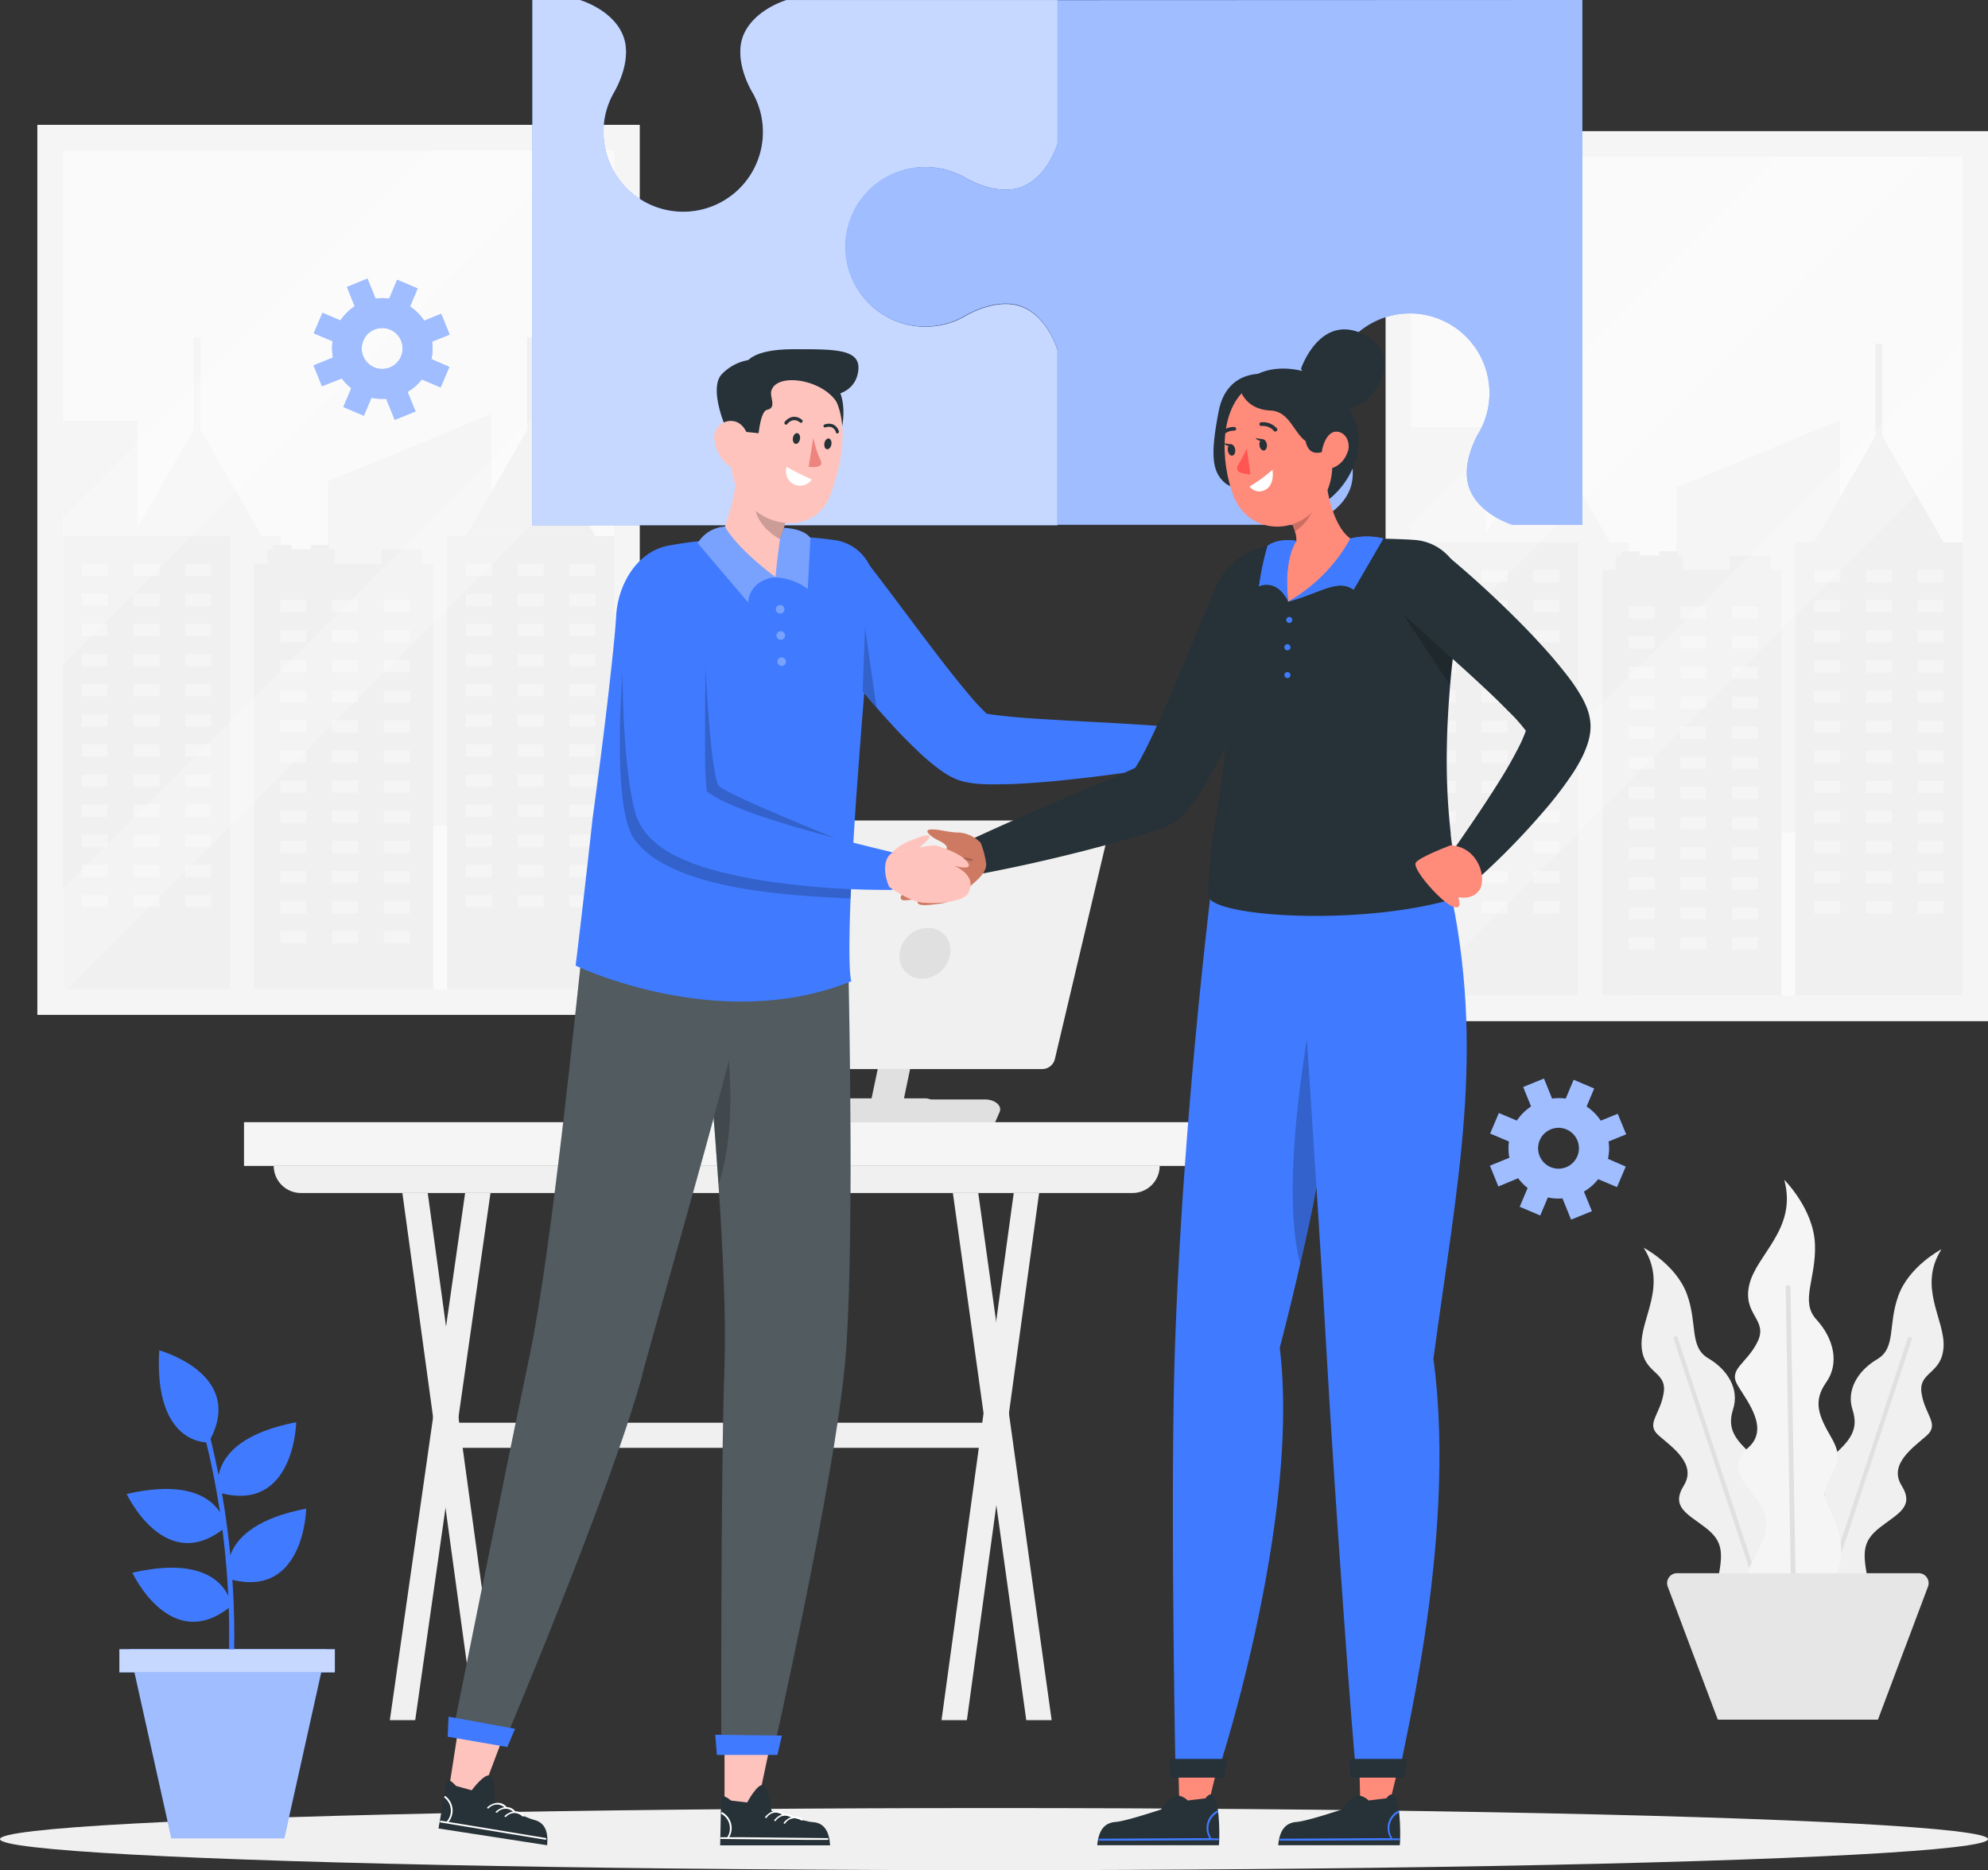 <?xml version="1.0" encoding="UTF-8" standalone="no"?>
<svg
   viewBox="0 0 388.64 365.51"
   version="1.1"
   id="svg50092"
   sodipodi:docname="conexao.svg"
   width="388.64"
   height="365.51"
   inkscape:version="1.1.2 (0a00cf5339, 2022-02-04)"
   xmlns:inkscape="http://www.inkscape.org/namespaces/inkscape"
   xmlns:sodipodi="http://sodipodi.sourceforge.net/DTD/sodipodi-0.dtd"
   xmlns="http://www.w3.org/2000/svg"
   xmlns:svg="http://www.w3.org/2000/svg">
  <rect x="0" y="0" width="388.64" height="365.51" fill="#333333" stroke="none"/>
  <defs
     id="defs50096" />
  <sodipodi:namedview
     id="namedview50094"
     pagecolor="#ffffff"
     bordercolor="#666666"
     borderopacity="1.0"
     inkscape:pageshadow="2"
     inkscape:pageopacity="0.0"
     inkscape:pagecheckerboard="0"
     showgrid="false"
     inkscape:zoom="1.094"
     inkscape:cx="250"
     inkscape:cy="169.1042"
     inkscape:window-width="2048"
     inkscape:window-height="719"
     inkscape:window-x="0"
     inkscape:window-y="32"
     inkscape:window-maximized="1"
     inkscape:current-layer="svg50092" />
  <g
     id="freepik--background-complete--inject-47" />
  <g
     id="g51061"
     transform="translate(-51.66,-74.15)">
    <rect
       x="30.87"
       y="126.63"
       width="173.95"
       height="117.77"
       transform="rotate(90,117.84,185.52)"
       style="fill:#f5f5f5"
       id="rect49300" />
    <rect
       x="63.95"
       y="103.54"
       width="107.78"
       height="163.96"
       style="fill:#fafafa"
       id="rect49302" />
    <polygon
       points="90.86,158.17 90.86,140.09 89.52,140.09 89.52,158.17 83.86,167.96 77.54,178.91 73.85,178.91 73.85,267.48 106.53,267.48 106.53,178.91 102.84,178.91 96.52,167.96 "
       style="fill:#f5f5f5"
       id="polygon49304" />
    <rect
       x="63.95"
       y="156.39"
       width="14.59"
       height="111.08"
       style="fill:#f5f5f5"
       id="rect49306" />
    <polygon
       points="147.77,235.63 147.77,155.06 115.77,168.21 115.77,235.63 "
       style="fill:#f5f5f5"
       id="polygon49308" />
    <rect
       x="139.06"
       y="178.91"
       width="32.67"
       height="88.56"
       style="fill:#f0f0f0"
       id="rect49310" />
    <rect
       x="142.75"
       y="184.33"
       width="5.07"
       height="2.38"
       style="fill:#f5f5f5"
       id="rect49312" />
    <rect
       x="152.86"
       y="184.33"
       width="5.07"
       height="2.38"
       style="fill:#f5f5f5"
       id="rect49314" />
    <rect
       x="162.98"
       y="184.33"
       width="5.07"
       height="2.38"
       style="fill:#f5f5f5"
       id="rect49316" />
    <rect
       x="142.75"
       y="190.21"
       width="5.07"
       height="2.38"
       style="fill:#f5f5f5"
       id="rect49318" />
    <rect
       x="152.86"
       y="190.21"
       width="5.07"
       height="2.38"
       style="fill:#f5f5f5"
       id="rect49320" />
    <rect
       x="162.98"
       y="190.21"
       width="5.07"
       height="2.38"
       style="fill:#f5f5f5"
       id="rect49322" />
    <rect
       x="142.75"
       y="196.1"
       width="5.07"
       height="2.38"
       style="fill:#f5f5f5"
       id="rect49324" />
    <rect
       x="152.86"
       y="196.1"
       width="5.07"
       height="2.38"
       style="fill:#f5f5f5"
       id="rect49326" />
    <rect
       x="162.98"
       y="196.1"
       width="5.07"
       height="2.38"
       style="fill:#f5f5f5"
       id="rect49328" />
    <rect
       x="142.75"
       y="201.98"
       width="5.07"
       height="2.38"
       style="fill:#f5f5f5"
       id="rect49330" />
    <rect
       x="152.86"
       y="201.98"
       width="5.07"
       height="2.38"
       style="fill:#f5f5f5"
       id="rect49332" />
    <rect
       x="162.98"
       y="201.98"
       width="5.07"
       height="2.38"
       style="fill:#f5f5f5"
       id="rect49334" />
    <rect
       x="142.75"
       y="207.87"
       width="5.07"
       height="2.38"
       style="fill:#f5f5f5"
       id="rect49336" />
    <rect
       x="152.86"
       y="207.87"
       width="5.07"
       height="2.38"
       style="fill:#f5f5f5"
       id="rect49338" />
    <rect
       x="162.98"
       y="207.87"
       width="5.07"
       height="2.38"
       style="fill:#f5f5f5"
       id="rect49340" />
    <rect
       x="142.75"
       y="213.75"
       width="5.07"
       height="2.38"
       style="fill:#f5f5f5"
       id="rect49342" />
    <rect
       x="152.86"
       y="213.75"
       width="5.07"
       height="2.38"
       style="fill:#f5f5f5"
       id="rect49344" />
    <rect
       x="162.98"
       y="213.75"
       width="5.07"
       height="2.38"
       style="fill:#f5f5f5"
       id="rect49346" />
    <rect
       x="142.75"
       y="219.64"
       width="5.07"
       height="2.38"
       style="fill:#f5f5f5"
       id="rect49348" />
    <rect
       x="152.86"
       y="219.64"
       width="5.07"
       height="2.38"
       style="fill:#f5f5f5"
       id="rect49350" />
    <rect
       x="162.98"
       y="219.64"
       width="5.07"
       height="2.38"
       style="fill:#f5f5f5"
       id="rect49352" />
    <rect
       x="142.75"
       y="225.52"
       width="5.07"
       height="2.38"
       style="fill:#f5f5f5"
       id="rect49354" />
    <rect
       x="152.86"
       y="225.52"
       width="5.07"
       height="2.38"
       style="fill:#f5f5f5"
       id="rect49356" />
    <rect
       x="162.98"
       y="225.52"
       width="5.07"
       height="2.38"
       style="fill:#f5f5f5"
       id="rect49358" />
    <rect
       x="142.75"
       y="231.41"
       width="5.07"
       height="2.38"
       style="fill:#f5f5f5"
       id="rect49360" />
    <rect
       x="152.86"
       y="231.41"
       width="5.07"
       height="2.38"
       style="fill:#f5f5f5"
       id="rect49362" />
    <rect
       x="162.98"
       y="231.41"
       width="5.07"
       height="2.38"
       style="fill:#f5f5f5"
       id="rect49364" />
    <rect
       x="142.75"
       y="237.29"
       width="5.07"
       height="2.38"
       style="fill:#f5f5f5"
       id="rect49366" />
    <rect
       x="152.86"
       y="237.29"
       width="5.07"
       height="2.38"
       style="fill:#f5f5f5"
       id="rect49368" />
    <rect
       x="162.98"
       y="237.29"
       width="5.07"
       height="2.38"
       style="fill:#f5f5f5"
       id="rect49370" />
    <rect
       x="142.75"
       y="243.17"
       width="5.07"
       height="2.38"
       style="fill:#f5f5f5"
       id="rect49372" />
    <rect
       x="152.86"
       y="243.17"
       width="5.07"
       height="2.38"
       style="fill:#f5f5f5"
       id="rect49374" />
    <rect
       x="162.98"
       y="243.17"
       width="5.07"
       height="2.38"
       style="fill:#f5f5f5"
       id="rect49376" />
    <rect
       x="142.75"
       y="249.06"
       width="5.07"
       height="2.38"
       style="fill:#f5f5f5"
       id="rect49378" />
    <rect
       x="152.86"
       y="249.06"
       width="5.07"
       height="2.38"
       style="fill:#f5f5f5"
       id="rect49380" />
    <rect
       x="162.98"
       y="249.06"
       width="5.07"
       height="2.38"
       style="fill:#f5f5f5"
       id="rect49382" />
    <rect
       x="63.95"
       y="178.91"
       width="32.67"
       height="88.56"
       style="fill:#f0f0f0"
       id="rect49384" />
    <rect
       x="67.64"
       y="184.33"
       width="5.07"
       height="2.38"
       style="fill:#f5f5f5"
       id="rect49386" />
    <rect
       x="77.75"
       y="184.33"
       width="5.07"
       height="2.38"
       style="fill:#f5f5f5"
       id="rect49388" />
    <rect
       x="87.87"
       y="184.33"
       width="5.07"
       height="2.38"
       style="fill:#f5f5f5"
       id="rect49390" />
    <rect
       x="67.64"
       y="190.21"
       width="5.07"
       height="2.38"
       style="fill:#f5f5f5"
       id="rect49392" />
    <rect
       x="77.75"
       y="190.21"
       width="5.07"
       height="2.38"
       style="fill:#f5f5f5"
       id="rect49394" />
    <rect
       x="87.87"
       y="190.21"
       width="5.07"
       height="2.38"
       style="fill:#f5f5f5"
       id="rect49396" />
    <rect
       x="67.64"
       y="196.1"
       width="5.07"
       height="2.38"
       style="fill:#f5f5f5"
       id="rect49398" />
    <rect
       x="77.75"
       y="196.1"
       width="5.07"
       height="2.38"
       style="fill:#f5f5f5"
       id="rect49400" />
    <rect
       x="87.87"
       y="196.1"
       width="5.07"
       height="2.38"
       style="fill:#f5f5f5"
       id="rect49402" />
    <rect
       x="67.64"
       y="201.98"
       width="5.07"
       height="2.38"
       style="fill:#f5f5f5"
       id="rect49404" />
    <rect
       x="77.75"
       y="201.98"
       width="5.07"
       height="2.38"
       style="fill:#f5f5f5"
       id="rect49406" />
    <rect
       x="87.87"
       y="201.98"
       width="5.07"
       height="2.38"
       style="fill:#f5f5f5"
       id="rect49408" />
    <rect
       x="67.64"
       y="207.87"
       width="5.07"
       height="2.38"
       style="fill:#f5f5f5"
       id="rect49410" />
    <rect
       x="77.75"
       y="207.87"
       width="5.07"
       height="2.38"
       style="fill:#f5f5f5"
       id="rect49412" />
    <rect
       x="87.87"
       y="207.87"
       width="5.07"
       height="2.38"
       style="fill:#f5f5f5"
       id="rect49414" />
    <rect
       x="67.64"
       y="213.75"
       width="5.07"
       height="2.38"
       style="fill:#f5f5f5"
       id="rect49416" />
    <rect
       x="77.75"
       y="213.75"
       width="5.07"
       height="2.38"
       style="fill:#f5f5f5"
       id="rect49418" />
    <rect
       x="87.87"
       y="213.75"
       width="5.07"
       height="2.38"
       style="fill:#f5f5f5"
       id="rect49420" />
    <rect
       x="67.64"
       y="219.64"
       width="5.07"
       height="2.38"
       style="fill:#f5f5f5"
       id="rect49422" />
    <rect
       x="77.75"
       y="219.64"
       width="5.07"
       height="2.38"
       style="fill:#f5f5f5"
       id="rect49424" />
    <rect
       x="87.87"
       y="219.64"
       width="5.07"
       height="2.38"
       style="fill:#f5f5f5"
       id="rect49426" />
    <rect
       x="67.64"
       y="225.52"
       width="5.07"
       height="2.38"
       style="fill:#f5f5f5"
       id="rect49428" />
    <rect
       x="77.75"
       y="225.52"
       width="5.07"
       height="2.38"
       style="fill:#f5f5f5"
       id="rect49430" />
    <rect
       x="87.87"
       y="225.52"
       width="5.07"
       height="2.38"
       style="fill:#f5f5f5"
       id="rect49432" />
    <rect
       x="67.64"
       y="231.41"
       width="5.07"
       height="2.38"
       style="fill:#f5f5f5"
       id="rect49434" />
    <rect
       x="77.75"
       y="231.41"
       width="5.07"
       height="2.38"
       style="fill:#f5f5f5"
       id="rect49436" />
    <rect
       x="87.87"
       y="231.41"
       width="5.07"
       height="2.38"
       style="fill:#f5f5f5"
       id="rect49438" />
    <rect
       x="67.64"
       y="237.29"
       width="5.07"
       height="2.38"
       style="fill:#f5f5f5"
       id="rect49440" />
    <rect
       x="77.75"
       y="237.29"
       width="5.07"
       height="2.38"
       style="fill:#f5f5f5"
       id="rect49442" />
    <rect
       x="87.87"
       y="237.29"
       width="5.07"
       height="2.38"
       style="fill:#f5f5f5"
       id="rect49444" />
    <rect
       x="67.64"
       y="243.17"
       width="5.07"
       height="2.38"
       style="fill:#f5f5f5"
       id="rect49446" />
    <rect
       x="77.75"
       y="243.17"
       width="5.07"
       height="2.38"
       style="fill:#f5f5f5"
       id="rect49448" />
    <rect
       x="87.87"
       y="243.17"
       width="5.07"
       height="2.38"
       style="fill:#f5f5f5"
       id="rect49450" />
    <rect
       x="67.64"
       y="249.06"
       width="5.07"
       height="2.38"
       style="fill:#f5f5f5"
       id="rect49452" />
    <rect
       x="77.75"
       y="249.06"
       width="5.07"
       height="2.38"
       style="fill:#f5f5f5"
       id="rect49454" />
    <rect
       x="87.87"
       y="249.06"
       width="5.07"
       height="2.38"
       style="fill:#f5f5f5"
       id="rect49456" />
    <polygon
       points="161.72,167.96 168.04,178.91 155.4,178.91 142.75,178.91 149.07,167.96 155.4,157 "
       style="fill:#f0f0f0"
       id="polygon49458" />
    <rect
       x="154.72"
       y="140.09"
       width="1.34"
       height="24.97"
       style="fill:#f0f0f0"
       id="rect49460" />
    <rect
       x="101.33"
       y="184.33"
       width="35.02"
       height="83.15"
       style="fill:#f0f0f0"
       id="rect49462" />
    <rect
       x="103.9"
       y="181.49"
       width="13.21"
       height="11.28"
       style="fill:#f0f0f0"
       id="rect49464" />
    <rect
       x="105.09"
       y="180.65"
       width="3.54"
       height="10.13"
       style="fill:#f0f0f0"
       id="rect49466" />
    <rect
       x="112.46"
       y="180.65"
       width="3.54"
       height="10.13"
       style="fill:#f0f0f0"
       id="rect49468" />
    <rect
       x="126.24"
       y="181.53"
       width="7.87"
       height="7.87"
       style="fill:#f0f0f0"
       id="rect49470" />
    <rect
       x="106.47"
       y="191.4"
       width="5.07"
       height="2.38"
       style="fill:#f5f5f5"
       id="rect49472" />
    <rect
       x="116.58"
       y="191.4"
       width="5.07"
       height="2.38"
       style="fill:#f5f5f5"
       id="rect49474" />
    <rect
       x="126.7"
       y="191.4"
       width="5.07"
       height="2.38"
       style="fill:#f5f5f5"
       id="rect49476" />
    <rect
       x="106.47"
       y="197.29"
       width="5.07"
       height="2.38"
       style="fill:#f5f5f5"
       id="rect49478" />
    <rect
       x="116.58"
       y="197.29"
       width="5.07"
       height="2.38"
       style="fill:#f5f5f5"
       id="rect49480" />
    <rect
       x="126.7"
       y="197.29"
       width="5.07"
       height="2.38"
       style="fill:#f5f5f5"
       id="rect49482" />
    <rect
       x="106.47"
       y="203.17"
       width="5.07"
       height="2.38"
       style="fill:#f5f5f5"
       id="rect49484" />
    <rect
       x="116.58"
       y="203.17"
       width="5.07"
       height="2.38"
       style="fill:#f5f5f5"
       id="rect49486" />
    <rect
       x="126.7"
       y="203.17"
       width="5.07"
       height="2.38"
       style="fill:#f5f5f5"
       id="rect49488" />
    <rect
       x="106.47"
       y="209.06"
       width="5.07"
       height="2.38"
       style="fill:#f5f5f5"
       id="rect49490" />
    <rect
       x="116.58"
       y="209.06"
       width="5.07"
       height="2.38"
       style="fill:#f5f5f5"
       id="rect49492" />
    <rect
       x="126.7"
       y="209.06"
       width="5.07"
       height="2.38"
       style="fill:#f5f5f5"
       id="rect49494" />
    <rect
       x="106.47"
       y="214.94"
       width="5.07"
       height="2.38"
       style="fill:#f5f5f5"
       id="rect49496" />
    <rect
       x="116.58"
       y="214.94"
       width="5.07"
       height="2.38"
       style="fill:#f5f5f5"
       id="rect49498" />
    <rect
       x="126.7"
       y="214.94"
       width="5.07"
       height="2.38"
       style="fill:#f5f5f5"
       id="rect49500" />
    <rect
       x="106.47"
       y="220.83"
       width="5.07"
       height="2.38"
       style="fill:#f5f5f5"
       id="rect49502" />
    <rect
       x="116.58"
       y="220.83"
       width="5.07"
       height="2.38"
       style="fill:#f5f5f5"
       id="rect49504" />
    <rect
       x="126.7"
       y="220.83"
       width="5.07"
       height="2.38"
       style="fill:#f5f5f5"
       id="rect49506" />
    <rect
       x="106.47"
       y="226.71"
       width="5.07"
       height="2.38"
       style="fill:#f5f5f5"
       id="rect49508" />
    <rect
       x="116.58"
       y="226.71"
       width="5.07"
       height="2.38"
       style="fill:#f5f5f5"
       id="rect49510" />
    <rect
       x="126.7"
       y="226.71"
       width="5.07"
       height="2.38"
       style="fill:#f5f5f5"
       id="rect49512" />
    <rect
       x="106.47"
       y="232.59"
       width="5.07"
       height="2.38"
       style="fill:#f5f5f5"
       id="rect49514" />
    <rect
       x="116.58"
       y="232.59"
       width="5.07"
       height="2.38"
       style="fill:#f5f5f5"
       id="rect49516" />
    <rect
       x="126.7"
       y="232.59"
       width="5.07"
       height="2.38"
       style="fill:#f5f5f5"
       id="rect49518" />
    <rect
       x="106.47"
       y="238.48"
       width="5.07"
       height="2.38"
       style="fill:#f5f5f5"
       id="rect49520" />
    <rect
       x="116.58"
       y="238.48"
       width="5.07"
       height="2.38"
       style="fill:#f5f5f5"
       id="rect49522" />
    <rect
       x="126.7"
       y="238.48"
       width="5.07"
       height="2.38"
       style="fill:#f5f5f5"
       id="rect49524" />
    <rect
       x="106.47"
       y="244.36"
       width="5.07"
       height="2.38"
       style="fill:#f5f5f5"
       id="rect49526" />
    <rect
       x="116.58"
       y="244.36"
       width="5.07"
       height="2.38"
       style="fill:#f5f5f5"
       id="rect49528" />
    <rect
       x="126.7"
       y="244.36"
       width="5.07"
       height="2.38"
       style="fill:#f5f5f5"
       id="rect49530" />
    <rect
       x="106.47"
       y="250.25"
       width="5.07"
       height="2.38"
       style="fill:#f5f5f5"
       id="rect49532" />
    <rect
       x="116.58"
       y="250.25"
       width="5.07"
       height="2.38"
       style="fill:#f5f5f5"
       id="rect49534" />
    <rect
       x="126.7"
       y="250.25"
       width="5.07"
       height="2.38"
       style="fill:#f5f5f5"
       id="rect49536" />
    <rect
       x="106.47"
       y="256.13"
       width="5.07"
       height="2.38"
       style="fill:#f5f5f5"
       id="rect49538" />
    <rect
       x="116.58"
       y="256.13"
       width="5.07"
       height="2.38"
       style="fill:#f5f5f5"
       id="rect49540" />
    <rect
       x="126.7"
       y="256.13"
       width="5.07"
       height="2.38"
       style="fill:#f5f5f5"
       id="rect49542" />
    <polygon
       points="164.57,103.54 63.95,204.16 63.95,175.26 135.68,103.54 "
       style="opacity:0.2;fill:#ffffff"
       id="polygon49544" />
    <polygon
       points="63.95,247.75 171.73,139.97 171.73,160.59 64.83,267.5 63.95,267.5 "
       style="opacity:0.2;fill:#ffffff"
       id="polygon49546" />
    <rect
       x="294.44"
       y="127.87"
       width="173.95"
       height="117.77"
       transform="rotate(90,381.415,186.755)"
       style="fill:#f5f5f5"
       id="rect49548" />
    <rect
       x="327.52"
       y="104.77"
       width="107.78"
       height="163.96"
       style="fill:#fafafa"
       id="rect49550" />
    <polygon
       points="354.44,159.4 354.44,141.32 353.09,141.32 353.09,159.4 347.44,169.19 341.11,180.15 337.43,180.15 337.43,268.71 370.1,268.71 370.1,180.15 366.41,180.15 360.09,169.19 "
       style="fill:#f5f5f5"
       id="polygon49552" />
    <rect
       x="327.52"
       y="157.63"
       width="14.59"
       height="111.08"
       style="fill:#f5f5f5"
       id="rect49554" />
    <polygon
       points="411.34,236.86 411.34,156.29 379.34,169.44 379.34,236.86 "
       style="fill:#f5f5f5"
       id="polygon49556" />
    <rect
       x="402.63"
       y="180.15"
       width="32.67"
       height="88.56"
       style="fill:#f0f0f0"
       id="rect49558" />
    <rect
       x="406.32"
       y="185.56"
       width="5.07"
       height="2.38"
       style="fill:#f5f5f5"
       id="rect49560" />
    <rect
       x="416.43"
       y="185.56"
       width="5.07"
       height="2.38"
       style="fill:#f5f5f5"
       id="rect49562" />
    <rect
       x="426.55"
       y="185.56"
       width="5.07"
       height="2.38"
       style="fill:#f5f5f5"
       id="rect49564" />
    <rect
       x="406.32"
       y="191.45"
       width="5.07"
       height="2.38"
       style="fill:#f5f5f5"
       id="rect49566" />
    <rect
       x="416.43"
       y="191.45"
       width="5.07"
       height="2.38"
       style="fill:#f5f5f5"
       id="rect49568" />
    <rect
       x="426.55"
       y="191.45"
       width="5.07"
       height="2.38"
       style="fill:#f5f5f5"
       id="rect49570" />
    <rect
       x="406.32"
       y="197.33"
       width="5.07"
       height="2.38"
       style="fill:#f5f5f5"
       id="rect49572" />
    <rect
       x="416.43"
       y="197.33"
       width="5.07"
       height="2.38"
       style="fill:#f5f5f5"
       id="rect49574" />
    <rect
       x="426.55"
       y="197.33"
       width="5.07"
       height="2.38"
       style="fill:#f5f5f5"
       id="rect49576" />
    <rect
       x="406.32"
       y="203.22"
       width="5.07"
       height="2.38"
       style="fill:#f5f5f5"
       id="rect49578" />
    <rect
       x="416.43"
       y="203.22"
       width="5.07"
       height="2.38"
       style="fill:#f5f5f5"
       id="rect49580" />
    <rect
       x="426.55"
       y="203.22"
       width="5.07"
       height="2.38"
       style="fill:#f5f5f5"
       id="rect49582" />
    <rect
       x="406.32"
       y="209.1"
       width="5.07"
       height="2.38"
       style="fill:#f5f5f5"
       id="rect49584" />
    <rect
       x="416.43"
       y="209.1"
       width="5.07"
       height="2.38"
       style="fill:#f5f5f5"
       id="rect49586" />
    <rect
       x="426.55"
       y="209.1"
       width="5.07"
       height="2.38"
       style="fill:#f5f5f5"
       id="rect49588" />
    <rect
       x="406.32"
       y="214.99"
       width="5.07"
       height="2.38"
       style="fill:#f5f5f5"
       id="rect49590" />
    <rect
       x="416.43"
       y="214.99"
       width="5.07"
       height="2.38"
       style="fill:#f5f5f5"
       id="rect49592" />
    <rect
       x="426.55"
       y="214.99"
       width="5.07"
       height="2.38"
       style="fill:#f5f5f5"
       id="rect49594" />
    <rect
       x="406.32"
       y="220.87"
       width="5.07"
       height="2.38"
       style="fill:#f5f5f5"
       id="rect49596" />
    <rect
       x="416.43"
       y="220.87"
       width="5.07"
       height="2.38"
       style="fill:#f5f5f5"
       id="rect49598" />
    <rect
       x="426.55"
       y="220.87"
       width="5.07"
       height="2.38"
       style="fill:#f5f5f5"
       id="rect49600" />
    <rect
       x="406.32"
       y="226.76"
       width="5.07"
       height="2.38"
       style="fill:#f5f5f5"
       id="rect49602" />
    <rect
       x="416.43"
       y="226.76"
       width="5.07"
       height="2.38"
       style="fill:#f5f5f5"
       id="rect49604" />
    <rect
       x="426.55"
       y="226.76"
       width="5.07"
       height="2.38"
       style="fill:#f5f5f5"
       id="rect49606" />
    <rect
       x="406.32"
       y="232.64"
       width="5.07"
       height="2.38"
       style="fill:#f5f5f5"
       id="rect49608" />
    <rect
       x="416.43"
       y="232.64"
       width="5.07"
       height="2.38"
       style="fill:#f5f5f5"
       id="rect49610" />
    <rect
       x="426.55"
       y="232.64"
       width="5.07"
       height="2.38"
       style="fill:#f5f5f5"
       id="rect49612" />
    <rect
       x="406.32"
       y="238.52"
       width="5.07"
       height="2.38"
       style="fill:#f5f5f5"
       id="rect49614" />
    <rect
       x="416.43"
       y="238.52"
       width="5.07"
       height="2.38"
       style="fill:#f5f5f5"
       id="rect49616" />
    <rect
       x="426.55"
       y="238.52"
       width="5.07"
       height="2.38"
       style="fill:#f5f5f5"
       id="rect49618" />
    <rect
       x="406.32"
       y="244.41"
       width="5.07"
       height="2.38"
       style="fill:#f5f5f5"
       id="rect49620" />
    <rect
       x="416.43"
       y="244.41"
       width="5.07"
       height="2.38"
       style="fill:#f5f5f5"
       id="rect49622" />
    <rect
       x="426.55"
       y="244.41"
       width="5.07"
       height="2.38"
       style="fill:#f5f5f5"
       id="rect49624" />
    <rect
       x="406.32"
       y="250.29"
       width="5.07"
       height="2.38"
       style="fill:#f5f5f5"
       id="rect49626" />
    <rect
       x="416.43"
       y="250.29"
       width="5.07"
       height="2.38"
       style="fill:#f5f5f5"
       id="rect49628" />
    <rect
       x="426.55"
       y="250.29"
       width="5.07"
       height="2.38"
       style="fill:#f5f5f5"
       id="rect49630" />
    <rect
       x="327.52"
       y="180.15"
       width="32.67"
       height="88.56"
       style="fill:#f0f0f0"
       id="rect49632" />
    <rect
       x="331.21"
       y="185.56"
       width="5.07"
       height="2.38"
       style="fill:#f5f5f5"
       id="rect49634" />
    <rect
       x="341.33"
       y="185.56"
       width="5.07"
       height="2.38"
       style="fill:#f5f5f5"
       id="rect49636" />
    <rect
       x="351.44"
       y="185.56"
       width="5.07"
       height="2.38"
       style="fill:#f5f5f5"
       id="rect49638" />
    <rect
       x="331.21"
       y="191.45"
       width="5.07"
       height="2.38"
       style="fill:#f5f5f5"
       id="rect49640" />
    <rect
       x="341.33"
       y="191.45"
       width="5.07"
       height="2.38"
       style="fill:#f5f5f5"
       id="rect49642" />
    <rect
       x="351.44"
       y="191.45"
       width="5.07"
       height="2.38"
       style="fill:#f5f5f5"
       id="rect49644" />
    <rect
       x="331.21"
       y="197.33"
       width="5.07"
       height="2.38"
       style="fill:#f5f5f5"
       id="rect49646" />
    <rect
       x="341.33"
       y="197.33"
       width="5.07"
       height="2.38"
       style="fill:#f5f5f5"
       id="rect49648" />
    <rect
       x="351.44"
       y="197.33"
       width="5.07"
       height="2.38"
       style="fill:#f5f5f5"
       id="rect49650" />
    <rect
       x="331.21"
       y="203.22"
       width="5.07"
       height="2.38"
       style="fill:#f5f5f5"
       id="rect49652" />
    <rect
       x="341.33"
       y="203.22"
       width="5.07"
       height="2.38"
       style="fill:#f5f5f5"
       id="rect49654" />
    <rect
       x="351.44"
       y="203.22"
       width="5.07"
       height="2.38"
       style="fill:#f5f5f5"
       id="rect49656" />
    <rect
       x="331.21"
       y="209.1"
       width="5.07"
       height="2.38"
       style="fill:#f5f5f5"
       id="rect49658" />
    <rect
       x="341.33"
       y="209.1"
       width="5.07"
       height="2.38"
       style="fill:#f5f5f5"
       id="rect49660" />
    <rect
       x="351.44"
       y="209.1"
       width="5.07"
       height="2.38"
       style="fill:#f5f5f5"
       id="rect49662" />
    <rect
       x="331.21"
       y="214.99"
       width="5.07"
       height="2.38"
       style="fill:#f5f5f5"
       id="rect49664" />
    <rect
       x="341.33"
       y="214.99"
       width="5.07"
       height="2.38"
       style="fill:#f5f5f5"
       id="rect49666" />
    <rect
       x="351.44"
       y="214.99"
       width="5.07"
       height="2.38"
       style="fill:#f5f5f5"
       id="rect49668" />
    <rect
       x="331.21"
       y="220.87"
       width="5.07"
       height="2.38"
       style="fill:#f5f5f5"
       id="rect49670" />
    <rect
       x="341.33"
       y="220.87"
       width="5.07"
       height="2.38"
       style="fill:#f5f5f5"
       id="rect49672" />
    <rect
       x="351.44"
       y="220.87"
       width="5.07"
       height="2.38"
       style="fill:#f5f5f5"
       id="rect49674" />
    <rect
       x="331.21"
       y="226.76"
       width="5.07"
       height="2.38"
       style="fill:#f5f5f5"
       id="rect49676" />
    <rect
       x="341.33"
       y="226.76"
       width="5.07"
       height="2.38"
       style="fill:#f5f5f5"
       id="rect49678" />
    <rect
       x="351.44"
       y="226.76"
       width="5.07"
       height="2.38"
       style="fill:#f5f5f5"
       id="rect49680" />
    <rect
       x="331.21"
       y="232.64"
       width="5.07"
       height="2.38"
       style="fill:#f5f5f5"
       id="rect49682" />
    <rect
       x="341.33"
       y="232.64"
       width="5.07"
       height="2.38"
       style="fill:#f5f5f5"
       id="rect49684" />
    <rect
       x="351.44"
       y="232.64"
       width="5.07"
       height="2.38"
       style="fill:#f5f5f5"
       id="rect49686" />
    <rect
       x="331.21"
       y="238.52"
       width="5.07"
       height="2.38"
       style="fill:#f5f5f5"
       id="rect49688" />
    <rect
       x="341.33"
       y="238.52"
       width="5.07"
       height="2.38"
       style="fill:#f5f5f5"
       id="rect49690" />
    <rect
       x="351.44"
       y="238.52"
       width="5.07"
       height="2.38"
       style="fill:#f5f5f5"
       id="rect49692" />
    <rect
       x="331.21"
       y="244.41"
       width="5.07"
       height="2.38"
       style="fill:#f5f5f5"
       id="rect49694" />
    <rect
       x="341.33"
       y="244.41"
       width="5.07"
       height="2.38"
       style="fill:#f5f5f5"
       id="rect49696" />
    <rect
       x="351.44"
       y="244.41"
       width="5.07"
       height="2.38"
       style="fill:#f5f5f5"
       id="rect49698" />
    <rect
       x="331.21"
       y="250.29"
       width="5.07"
       height="2.38"
       style="fill:#f5f5f5"
       id="rect49700" />
    <rect
       x="341.33"
       y="250.29"
       width="5.07"
       height="2.38"
       style="fill:#f5f5f5"
       id="rect49702" />
    <rect
       x="351.44"
       y="250.29"
       width="5.07"
       height="2.38"
       style="fill:#f5f5f5"
       id="rect49704" />
    <polygon
       points="425.29,169.19 431.62,180.15 418.97,180.15 406.32,180.15 412.64,169.19 418.97,158.24 "
       style="fill:#f0f0f0"
       id="polygon49706" />
    <rect
       x="418.3"
       y="141.32"
       width="1.34"
       height="24.97"
       style="fill:#f0f0f0"
       id="rect49708" />
    <rect
       x="364.9"
       y="185.56"
       width="35.02"
       height="83.15"
       style="fill:#f0f0f0"
       id="rect49710" />
    <rect
       x="367.48"
       y="182.72"
       width="13.21"
       height="11.28"
       style="fill:#f0f0f0"
       id="rect49712" />
    <rect
       x="368.66"
       y="181.89"
       width="3.54"
       height="10.13"
       style="fill:#f0f0f0"
       id="rect49714" />
    <rect
       x="376.04"
       y="181.89"
       width="3.54"
       height="10.13"
       style="fill:#f0f0f0"
       id="rect49716" />
    <rect
       x="389.82"
       y="182.76"
       width="7.87"
       height="7.87"
       style="fill:#f0f0f0"
       id="rect49718" />
    <rect
       x="370.04"
       y="192.64"
       width="5.07"
       height="2.38"
       style="fill:#f5f5f5"
       id="rect49720" />
    <rect
       x="380.16"
       y="192.64"
       width="5.07"
       height="2.38"
       style="fill:#f5f5f5"
       id="rect49722" />
    <rect
       x="390.27"
       y="192.64"
       width="5.07"
       height="2.38"
       style="fill:#f5f5f5"
       id="rect49724" />
    <rect
       x="370.04"
       y="198.52"
       width="5.07"
       height="2.38"
       style="fill:#f5f5f5"
       id="rect49726" />
    <rect
       x="380.16"
       y="198.52"
       width="5.07"
       height="2.38"
       style="fill:#f5f5f5"
       id="rect49728" />
    <rect
       x="390.27"
       y="198.52"
       width="5.07"
       height="2.38"
       style="fill:#f5f5f5"
       id="rect49730" />
    <rect
       x="370.04"
       y="204.41"
       width="5.07"
       height="2.38"
       style="fill:#f5f5f5"
       id="rect49732" />
    <rect
       x="380.16"
       y="204.41"
       width="5.07"
       height="2.38"
       style="fill:#f5f5f5"
       id="rect49734" />
    <rect
       x="390.27"
       y="204.41"
       width="5.07"
       height="2.38"
       style="fill:#f5f5f5"
       id="rect49736" />
    <rect
       x="370.04"
       y="210.29"
       width="5.07"
       height="2.38"
       style="fill:#f5f5f5"
       id="rect49738" />
    <rect
       x="380.16"
       y="210.29"
       width="5.07"
       height="2.38"
       style="fill:#f5f5f5"
       id="rect49740" />
    <rect
       x="390.27"
       y="210.29"
       width="5.07"
       height="2.38"
       style="fill:#f5f5f5"
       id="rect49742" />
    <rect
       x="370.04"
       y="216.18"
       width="5.07"
       height="2.38"
       style="fill:#f5f5f5"
       id="rect49744" />
    <rect
       x="380.16"
       y="216.18"
       width="5.07"
       height="2.38"
       style="fill:#f5f5f5"
       id="rect49746" />
    <rect
       x="390.27"
       y="216.18"
       width="5.07"
       height="2.38"
       style="fill:#f5f5f5"
       id="rect49748" />
    <rect
       x="370.04"
       y="222.06"
       width="5.07"
       height="2.38"
       style="fill:#f5f5f5"
       id="rect49750" />
    <rect
       x="380.16"
       y="222.06"
       width="5.07"
       height="2.38"
       style="fill:#f5f5f5"
       id="rect49752" />
    <rect
       x="390.27"
       y="222.06"
       width="5.07"
       height="2.38"
       style="fill:#f5f5f5"
       id="rect49754" />
    <rect
       x="370.04"
       y="227.94"
       width="5.07"
       height="2.38"
       style="fill:#f5f5f5"
       id="rect49756" />
    <rect
       x="380.16"
       y="227.94"
       width="5.07"
       height="2.38"
       style="fill:#f5f5f5"
       id="rect49758" />
    <rect
       x="390.27"
       y="227.94"
       width="5.07"
       height="2.38"
       style="fill:#f5f5f5"
       id="rect49760" />
    <rect
       x="370.04"
       y="233.83"
       width="5.07"
       height="2.38"
       style="fill:#f5f5f5"
       id="rect49762" />
    <rect
       x="380.16"
       y="233.83"
       width="5.07"
       height="2.38"
       style="fill:#f5f5f5"
       id="rect49764" />
    <rect
       x="390.27"
       y="233.83"
       width="5.07"
       height="2.38"
       style="fill:#f5f5f5"
       id="rect49766" />
    <rect
       x="370.04"
       y="239.71"
       width="5.07"
       height="2.38"
       style="fill:#f5f5f5"
       id="rect49768" />
    <rect
       x="380.16"
       y="239.71"
       width="5.07"
       height="2.38"
       style="fill:#f5f5f5"
       id="rect49770" />
    <rect
       x="390.27"
       y="239.71"
       width="5.07"
       height="2.38"
       style="fill:#f5f5f5"
       id="rect49772" />
    <rect
       x="370.04"
       y="245.6"
       width="5.07"
       height="2.38"
       style="fill:#f5f5f5"
       id="rect49774" />
    <rect
       x="380.16"
       y="245.6"
       width="5.07"
       height="2.38"
       style="fill:#f5f5f5"
       id="rect49776" />
    <rect
       x="390.27"
       y="245.6"
       width="5.07"
       height="2.38"
       style="fill:#f5f5f5"
       id="rect49778" />
    <rect
       x="370.04"
       y="251.48"
       width="5.07"
       height="2.38"
       style="fill:#f5f5f5"
       id="rect49780" />
    <rect
       x="380.16"
       y="251.48"
       width="5.07"
       height="2.38"
       style="fill:#f5f5f5"
       id="rect49782" />
    <rect
       x="390.27"
       y="251.48"
       width="5.07"
       height="2.38"
       style="fill:#f5f5f5"
       id="rect49784" />
    <rect
       x="370.04"
       y="257.37"
       width="5.07"
       height="2.38"
       style="fill:#f5f5f5"
       id="rect49786" />
    <rect
       x="380.16"
       y="257.37"
       width="5.07"
       height="2.38"
       style="fill:#f5f5f5"
       id="rect49788" />
    <rect
       x="390.27"
       y="257.37"
       width="5.07"
       height="2.38"
       style="fill:#f5f5f5"
       id="rect49790" />
    <polygon
       points="428.14,104.77 327.52,205.39 327.52,176.5 399.25,104.77 "
       style="opacity:0.2;fill:#ffffff"
       id="polygon49792" />
    <polygon
       points="327.52,248.99 435.31,141.2 435.31,161.82 328.4,268.73 327.52,268.73 "
       style="opacity:0.2;fill:#ffffff"
       id="polygon49794" />
    <path
       d="m 278.37,302 h -173.2 a 5.31,5.31 0 0 0 5.31,5.31 h 162.58 a 5.31,5.31 0 0 0 5.31,-5.31 z"
       style="fill:#f0f0f0"
       id="path49796" />
    <rect
       x="140.75"
       y="352.21"
       width="103.6"
       height="4.91"
       style="fill:#f0f0f0"
       id="rect49798" />
    <polygon
       points="240.68,410.34 254.8,307.3 249.84,307.3 235.72,410.34 "
       style="fill:#f0f0f0"
       id="polygon49800" />
    <polygon
       points="252.29,410.34 237.94,307.3 242.9,307.3 257.25,410.34 "
       style="fill:#f0f0f0"
       id="polygon49802" />
    <polygon
       points="132.83,410.34 147.55,307.3 142.59,307.3 127.87,410.34 "
       style="fill:#f0f0f0"
       id="polygon49804" />
    <polygon
       points="144.44,410.34 130.32,307.3 135.28,307.3 149.4,410.34 "
       style="fill:#f0f0f0"
       id="polygon49806" />
    <rect
       x="99.36"
       y="293.47"
       width="184.82"
       height="8.55"
       style="fill:#f5f5f5"
       id="rect49808" />
    <path
       d="m 166,293.5 h 80.2 l 0.87,-2 c 0.55,-1.23 -0.88,-2.47 -2.86,-2.47 h -74 a 3.09,3.09 0 0 0 -2.86,1.4 z"
       style="fill:#e0e0e0"
       id="path49810" />
    <path
       d="m 268.16,237.67 -10.27,43.42 a 2.56,2.56 0 0 1 -2.49,2 h -63.25 a 2.57,2.57 0 0 1 -2.49,-3.16 l 10.26,-43.42 a 2.58,2.58 0 0 1 2.5,-2 h 63.24 a 2.56,2.56 0 0 1 2.5,3.16 z"
       style="fill:#f0f0f0"
       id="path49812" />
    <path
       d="m 237.43,260.49 a 5.67,5.67 0 0 1 -5.49,4.95 4.35,4.35 0 0 1 -4.41,-4.95 5.68,5.68 0 0 1 5.5,-5 4.35,4.35 0 0 1 4.4,5 z"
       style="fill:#e0e0e0"
       id="path49814" />
    <path
       d="M 204.93,234.52 194,283.07 h -1.85 a 2.57,2.57 0 0 1 -2.49,-3.16 l 10.26,-43.42 a 2.58,2.58 0 0 1 2.5,-2 z"
       style="fill:#e0e0e0"
       id="path49816" />
    <polygon
       points="223.25,283.07 221.09,293.38 227.43,293.38 229.58,283.07 "
       style="fill:#e0e0e0"
       id="polygon49818" />
    <path
       d="m 211.84,291.64 1.3,-1.83 a 2.46,2.46 0 0 1 2,-1 h 17.38 a 2.45,2.45 0 0 1 2.18,1.32 l 0.88,1.67 a 1.17,1.17 0 0 1 -1,1.72 H 212.8 a 1.17,1.17 0 0 1 -0.96,-1.88 z"
       style="fill:#e0e0e0"
       id="path49820" />
    <path
       d="m 394.54,387.46 c 0,0 -8.44,1.87 -7.18,-4 1.26,-5.87 1.16,-8.06 -2.27,-10.73 -3.43,-2.67 -6.88,-4 -4.26,-8.24 2.62,-4.24 -2.35,-7.53 -4.93,-9.81 -2.58,-2.28 0.33,-4 1,-8.31 0.67,-4.31 -4,-3.67 -4.32,-9.1 -0.32,-5.43 5.16,-11.78 0.41,-19.25 0,0 6.37,3.3 8.47,9.11 2.1,5.81 0.4,10.28 4.16,12.49 3.76,2.21 6.12,6 4.85,9.94 -1.27,3.94 0.53,6 3.62,8.85 3.09,2.85 2.26,4 1.88,7.48 -0.38,3.48 0.39,2.67 3.92,7.44 3.53,4.77 3.63,12.57 -5.35,14.13 z"
       style="fill:#f0f0f0"
       id="path49822" />
    <path
       d="m 395.74,387.2 v -0.09 l -16.89,-51.25 a 0.42,0.42 0 0 1 0.27,-0.53 v 0 a 0.43,0.43 0 0 1 0.52,0.27 l 16.89,51.26 a 0.5,0.5 0 0 1 0,0.12 z"
       style="fill:#e0e0e0"
       id="path49824" />
    <path
       d="m 409.77,387.36 c 0,0 8.39,1.86 7.15,-4 -1.24,-5.86 -1.16,-8 2.25,-10.68 3.41,-2.68 6.85,-4 4.24,-8.19 -2.61,-4.19 2.34,-7.49 4.9,-9.76 2.56,-2.27 -0.33,-4 -1,-8.27 -0.67,-4.27 3.94,-3.65 4.3,-9 0.36,-5.35 -5.12,-11.71 -0.41,-19.15 0,0 -6.33,3.29 -8.42,9.06 -2.09,5.77 -0.4,10.23 -4.14,12.43 -3.74,2.2 -6.09,6 -4.82,9.88 1.27,3.88 -0.53,6 -3.6,8.8 -3.07,2.8 -2.25,4 -1.87,7.45 0.38,3.45 -0.39,2.65 -3.9,7.4 -3.51,4.75 -3.61,12.47 5.32,14.03 z"
       style="fill:#f0f0f0"
       id="path49826" />
    <path
       d="m 407.8,386.87 a 0.59,0.59 0 0 1 0,-0.13 l 16.8,-51 a 0.43,0.43 0 0 1 0.52,-0.27 v 0 a 0.4,0.4 0 0 1 0.26,0.52 l -16.79,51 a 0.41,0.41 0 0 1 -0.05,0.09 z"
       style="fill:#e0e0e0"
       id="path49828" />
    <path
       d="m 400.45,386.29 c 0,0 -9.66,-0.8 -6.36,-6.69 3.3,-5.89 3.92,-8.25 1.13,-12.25 -2.79,-4 -6,-6.57 -1.82,-10.24 4.18,-3.67 0,-8.85 -2,-12.14 -2,-3.29 1.68,-4.18 3.84,-8.57 2.16,-4.39 -3,-5.24 -1.6,-11.18 1.4,-5.94 9.43,-10.9 6.83,-20.48 0,0 5.73,5.65 6,12.56 0.27,6.91 -3,11.16 0.31,14.77 3.31,3.61 4.56,8.48 1.89,12.25 -2.67,3.77 -1.42,6.6 0.94,10.68 2.36,4.08 1.1,5 -0.47,8.64 -1.57,3.64 -0.47,3 1.73,9.27 2.2,6.27 -0.28,14.69 -10.42,13.38 z"
       style="fill:#f5f5f5"
       id="path49830" />
    <path
       d="m 401.82,386.41 a 0.41,0.41 0 0 1 0,-0.11 l -1.07,-60.51 a 0.48,0.48 0 0 1 0.46,-0.48 v 0 a 0.47,0.47 0 0 1 0.47,0.47 l 1.07,60.5 a 0.59,0.59 0 0 1 0,0.14 z"
       style="fill:#e0e0e0"
       id="path49832" />
    <path
       d="m 426.75,381.62 h -47.24 a 1.94,1.94 0 0 0 -1.82,2.62 l 0.7,1.86 0.44,1.17 1.27,3.37 0.44,1.18 1.3,3.45 0.44,1.18 5.2,13.8 h 31.3 l 5.19,-13.8 0.45,-1.18 1.3,-3.45 0.44,-1.18 1.27,-3.37 0.44,-1.17 0.7,-1.86 a 1.94,1.94 0 0 0 -1.82,-2.62 z"
       style="fill:#e6e6e6"
       id="path49834" />
    <g
       id="freepik--Shadow--inject-47">
      <ellipse
         cx="245.98"
         cy="433.59"
         rx="194.32"
         ry="6.07"
         style="fill:#f0f0f0"
         id="ellipse49837" />
    </g>
    <g
       id="freepik--Plant--inject-47">
      <polygon
         points="115.46,396.48 107.24,433.43 85.16,433.43 76.94,396.48 "
         style="fill:#407bff"
         id="polygon49840" />
      <polygon
         points="115.46,396.48 107.24,433.43 85.16,433.43 76.94,396.48 "
         style="opacity:0.5;fill:#ffffff"
         id="polygon49842" />
      <rect
         x="75"
         y="396.48"
         width="42.12"
         height="4.52"
         style="fill:#407bff"
         id="rect49844" />
      <rect
         x="75"
         y="396.48"
         width="42.12"
         height="4.52"
         style="opacity:0.7;fill:#ffffff"
         id="rect49846" />
      <path
         d="m 96.44,396.48 h 1 c 0.5,-30.34 -7.87,-52.11 -8,-52.35 -0.13,-0.24 -1,0.1 -0.91,0.35 0.09,0.25 8.47,21.85 7.91,52 z"
         style="fill:#407bff"
         id="path49848" />
      <path
         d="m 94.49,365.87 c 0,0 -3.34,-10.21 15.08,-13.76 0,0 -0.34,17.89 -15.08,13.76 z"
         style="fill:#407bff"
         id="path49850" />
      <path
         d="m 96.44,382.75 c 0,0 -3.35,-10.21 15.08,-13.75 0,0 -0.34,17.88 -15.08,13.75 z"
         style="fill:#407bff"
         id="path49852" />
      <path
         d="m 95.79,372.61 c 0,0 -1.08,-10.69 -19.36,-6.47 0,0 7.57,16.22 19.36,6.47 z"
         style="fill:#407bff"
         id="path49854" />
      <path
         d="m 96.89,388 c 0,0 -1.08,-10.69 -19.36,-6.47 0,-0.01 7.56,16.21 19.36,6.47 z"
         style="fill:#407bff"
         id="path49856" />
      <path
         d="m 92.43,356.06 c 0,0 -10.72,0.74 -9.64,-18 0,0.01 17.26,4.72 9.64,18 z"
         style="fill:#407bff"
         id="path49858" />
    </g>
    <g
       id="freepik--Gears--inject-47">
      <path
         d="m 348.45,304.42 a 10.19,10.19 0 0 0 1.86,1.91 l -1.55,3.67 4,1.7 1.49,-3.53 a 9.61,9.61 0 0 0 2.87,0.19 l 1.68,4.15 4.06,-1.65 -1.56,-3.82 a 10,10 0 0 0 2.79,-2.44 l 3.68,1.55 1.7,-4 -3.47,-1.51 a 9.51,9.51 0 0 0 0.12,-3.4 l 3.44,-1.4 -1.65,-4 -3.32,1.35 a 9.65,9.65 0 0 0 -2.77,-2.78 l 1.48,-3.52 -4,-1.7 -1.55,3.68 a 9.55,9.55 0 0 0 -2.67,0 l -1.59,-3.92 -4.05,1.65 1.54,3.8 a 10,10 0 0 0 -2.78,2.77 l -3.52,-1.48 -1.7,4 3.68,1.55 a 9.74,9.74 0 0 0 0.08,3.19 l -3.8,1.55 1.65,4.05 z m 4.21,-7.42 a 4,4 0 1 1 2.14,5.26 4,4 0 0 1 -2.14,-5.26 z"
         style="fill:#407bff"
         id="path49861" />
      <g
         style="opacity:0.5"
         id="g49865">
        <path
           d="m 348.45,304.42 a 10.19,10.19 0 0 0 1.86,1.91 l -1.55,3.67 4,1.7 1.49,-3.53 a 9.61,9.61 0 0 0 2.87,0.19 l 1.68,4.15 4.06,-1.65 -1.56,-3.82 a 10,10 0 0 0 2.79,-2.44 l 3.68,1.55 1.7,-4 -3.47,-1.51 a 9.51,9.51 0 0 0 0.12,-3.4 l 3.44,-1.4 -1.65,-4 -3.32,1.35 a 9.65,9.65 0 0 0 -2.77,-2.78 l 1.48,-3.52 -4,-1.7 -1.55,3.68 a 9.55,9.55 0 0 0 -2.67,0 l -1.59,-3.92 -4.05,1.65 1.54,3.8 a 10,10 0 0 0 -2.78,2.77 l -3.52,-1.48 -1.7,4 3.68,1.55 a 9.74,9.74 0 0 0 0.08,3.19 l -3.8,1.55 1.65,4.05 z m 4.21,-7.42 a 4,4 0 1 1 2.14,5.26 4,4 0 0 1 -2.14,-5.26 z"
           style="fill:#ffffff"
           id="path49863" />
      </g>
      <path
         d="m 118.48,148.11 a 9.89,9.89 0 0 0 1.86,1.91 l -1.55,3.68 4,1.7 1.49,-3.52 a 9.61,9.61 0 0 0 2.87,0.19 l 1.68,4.14 4.06,-1.65 -1.56,-3.82 a 9.82,9.82 0 0 0 2.79,-2.44 l 3.68,1.56 1.7,-4 -3.5,-1.52 a 9.8,9.8 0 0 0 0.12,-3.41 l 3.44,-1.39 -1.65,-4.06 -3.32,1.35 a 10,10 0 0 0 -2.77,-2.78 l 1.48,-3.52 -4,-1.7 -1.55,3.68 a 10,10 0 0 0 -2.67,0 l -1.59,-3.91 -4,1.64 1.51,3.76 a 10.08,10.08 0 0 0 -2.78,2.78 l -3.52,-1.49 -1.7,4 3.68,1.55 a 9.75,9.75 0 0 0 0.08,3.19 l -3.8,1.54 1.65,4.06 z m 4.21,-7.41 a 4,4 0 1 1 2.14,5.25 4,4 0 0 1 -2.14,-5.25 z"
         style="fill:#407bff"
         id="path49867" />
      <g
         style="opacity:0.5"
         id="g49871">
        <path
           d="m 118.48,148.11 a 9.89,9.89 0 0 0 1.86,1.91 l -1.55,3.68 4,1.7 1.49,-3.52 a 9.61,9.61 0 0 0 2.87,0.19 l 1.68,4.14 4.06,-1.65 -1.56,-3.82 a 9.82,9.82 0 0 0 2.79,-2.44 l 3.68,1.56 1.7,-4 -3.5,-1.52 a 9.8,9.8 0 0 0 0.12,-3.41 l 3.44,-1.39 -1.65,-4.06 -3.32,1.35 a 10,10 0 0 0 -2.77,-2.78 l 1.48,-3.52 -4,-1.7 -1.55,3.68 a 10,10 0 0 0 -2.67,0 l -1.59,-3.91 -4,1.64 1.51,3.76 a 10.08,10.08 0 0 0 -2.78,2.78 l -3.52,-1.49 -1.7,4 3.68,1.55 a 9.75,9.75 0 0 0 0.08,3.19 l -3.8,1.54 1.65,4.06 z m 4.21,-7.41 a 4,4 0 1 1 2.14,5.25 4,4 0 0 1 -2.14,-5.25 z"
           style="fill:#ffffff"
           id="path49869" />
      </g>
    </g>
    <g
       id="freepik--Puzzle--inject-47">
      <path
         d="M 258.4,142.58 V 176.8 H 155.74 V 74.15 H 165 c 0,0 6.31,1.8 8.4,6.81 1.88,4.46 -0.93,9.84 -1.57,11 l -0.11,0.19 c 0,0 0,0 0,0 v 0 a 15.59,15.59 0 1 0 27,0 c 0,0 0,0 0,0 a 0.56,0.56 0 0 1 -0.11,-0.18 c -0.65,-1.14 -3.46,-6.52 -1.59,-11 2.11,-5 8.41,-6.81 8.41,-6.81 h 53 v 28.04 c 0,0 -1.81,6.31 -6.81,8.41 -4.46,1.88 -9.84,-0.94 -11,-1.57 l -0.19,-0.11 c 0,0 0,0 0,0 a 15.35,15.35 0 0 0 -7.82,-2.1 15.59,15.59 0 1 0 7.82,29.07 v 0 l 0.18,-0.11 c 1.14,-0.64 6.52,-3.46 11,-1.58 4.98,2.06 6.79,8.37 6.79,8.37 z"
         style="fill:#407bff"
         id="path49874" />
      <g
         style="opacity:0.7"
         id="g49878">
        <path
           d="M 258.4,142.58 V 176.8 H 155.74 V 74.15 H 165 c 0,0 6.31,1.8 8.4,6.81 1.88,4.46 -0.93,9.84 -1.57,11 l -0.11,0.19 c 0,0 0,0 0,0 v 0 a 15.59,15.59 0 1 0 27,0 c 0,0 0,0 0,0 a 0.56,0.56 0 0 1 -0.11,-0.18 c -0.65,-1.14 -3.46,-6.52 -1.59,-11 2.11,-5 8.41,-6.81 8.41,-6.81 h 53 v 28.04 c 0,0 -1.81,6.31 -6.81,8.41 -4.46,1.88 -9.84,-0.94 -11,-1.57 l -0.19,-0.11 c 0,0 0,0 0,0 a 15.35,15.35 0 0 0 -7.82,-2.1 15.59,15.59 0 1 0 7.82,29.07 v 0 l 0.18,-0.11 c 1.14,-0.64 6.52,-3.46 11,-1.58 4.98,2.06 6.79,8.37 6.79,8.37 z"
           style="fill:#ffffff"
           id="path49876" />
      </g>
      <path
         d="M 361,74.15 V 176.7 h -13.72 c -1,-0.34 -6.34,-2.25 -8.23,-6.75 -1.89,-4.5 0.93,-9.83 1.57,-11 l 0.12,-0.19 c 0,0 0,0 0,0 v 0 a 15.41,15.41 0 0 0 2.1,-7.81 15.57,15.57 0 1 0 -29.05,7.82 v 0 l 0.12,0.19 c 0.64,1.13 3.44,6.51 1.57,11 -1.87,4.49 -7.19,6.41 -8.23,6.75 H 258.4 v -34.19 c 0,0 -1.8,-6.31 -6.8,-8.41 -4.45,-1.86 -9.83,0.94 -11,1.58 l -0.18,0.11 v 0 a 15.58,15.58 0 1 1 -7.82,-29 15.41,15.41 0 0 1 7.81,2.1 v 0 a 0.9,0.9 0 0 0 0.18,0.12 c 1.14,0.64 6.52,3.45 11,1.57 5,-2.09 6.8,-8.4 6.8,-8.4 v -28 z"
         style="fill:#407bff"
         id="path49880" />
      <path
         d="M 361,74.15 V 176.7 h -13.72 c -1,-0.34 -6.34,-2.25 -8.23,-6.75 -1.89,-4.5 0.93,-9.83 1.57,-11 l 0.12,-0.19 c 0,0 0,0 0,0 v 0 a 15.41,15.41 0 0 0 2.1,-7.81 15.57,15.57 0 1 0 -29.05,7.82 v 0 l 0.12,0.19 c 0.64,1.13 3.44,6.51 1.57,11 -1.87,4.49 -7.19,6.41 -8.23,6.75 H 258.4 v -34.19 c 0,0 -1.8,-6.31 -6.8,-8.41 -4.45,-1.86 -9.83,0.94 -11,1.58 l -0.18,0.11 v 0 a 15.58,15.58 0 1 1 -7.82,-29 15.41,15.41 0 0 1 7.81,2.1 v 0 a 0.9,0.9 0 0 0 0.18,0.12 c 1.14,0.64 6.52,3.45 11,1.57 5,-2.09 6.8,-8.4 6.8,-8.4 v -28 z"
         style="opacity:0.5;fill:#ffffff"
         id="path49882" />
    </g>
    <g
       id="freepik--Characters--inject-47">
      <path
         d="m 289.8,187.79 -7.64,18.28 c -1.28,3 -2.59,6 -3.91,9 -0.66,1.47 -1.35,2.92 -2,4.31 -0.65,1.39 -1.39,2.77 -2.06,3.89 a 7.91,7.91 0 0 1 -0.59,0.92 v 0 l -1,0.47 -1.09,0.49 -2.22,1 -9.18,3.85 c -6.15,2.61 -12.31,5.3 -18.41,8.13 l 2.16,6.72 c 6.65,-1.27 13.21,-2.75 19.76,-4.42 3.27,-0.86 6.54,-1.71 9.82,-2.7 l 2.49,-0.75 1.27,-0.4 1.34,-0.47 0.51,-0.18 0.23,-0.1 0.92,-0.4 0.48,-0.22 0.56,-0.35 0.48,-0.33 a 12.43,12.43 0 0 0 1.22,-1.07 c 0.4,-0.41 0.73,-0.78 1,-1.13 0.54,-0.65 0.94,-1.21 1.34,-1.77 0.67,-1 1.26,-1.92 1.81,-2.84 0.41,-0.67 0.79,-1.32 1.16,-2 0.87,-1.57 1.69,-3.12 2.48,-4.66 1.6,-3.09 3.05,-6.18 4.47,-9.28 2.82,-6.21 5.45,-12.41 7.84,-18.81 z M 274,224 h -0.05 v 0 H 274 l 0.08,-0.05 z"
         style="fill:#263238"
         id="path49885" />
      <path
         d="m 243.38,238.87 a 6.68,6.68 0 0 0 -4.07,-2 c -2.23,0 -4,-0.68 -5.66,-0.61 -1.66,0.07 0.1,1.47 1.19,2 1.09,0.53 2.32,1.18 1.78,1.93 -0.54,0.75 -7.82,4 -8.45,5.15 -0.63,1.15 0.71,1 0.71,1 0,0 -1.63,0.75 -1.6,1.62 0.03,0.87 1.19,0.72 1.19,0.72 0,0 -1.08,0.54 -0.61,1.25 0.47,0.71 6.73,-1 7.06,-0.92 0,0 -3.71,0.21 -3.88,1.3 -0.17,1.09 2.24,0.73 4.16,0.48 a 8.61,8.61 0 0 0 5.22,-2.57 c 1.33,-1.46 4.34,-3.21 4,-5.47 a 17.65,17.65 0 0 0 -1.04,-3.88 z"
         style="fill:#ce7a63"
         id="path49887" />
      <g
         style="opacity:0.2"
         id="g49891">
        <path
           d="m 228.78,248.71 q 2.79,-1.26 5.64,-2.33 a 10.57,10.57 0 0 0 0.71,1.43 c 0.14,0.23 0.43,-0.07 0.3,-0.29 a 11.4,11.4 0 0 1 -1.49,-4.69 c 0,-0.28 -0.39,-0.18 -0.36,0.09 a 10.17,10.17 0 0 0 0.19,1.25 0.14,0.14 0 0 0 -0.11,0 19.85,19.85 0 0 0 -4.42,1.88 c -0.21,0.12 -0.07,0.51 0.16,0.38 a 19.39,19.39 0 0 1 4.32,-1.83 0.2,0.2 0 0 0 0.11,-0.11 12.69,12.69 0 0 0 0.45,1.52 q -2.85,1 -5.65,2.33 c -0.23,0.09 -0.08,0.47 0.15,0.37 z"
           id="path49889" />
      </g>
      <g
         style="opacity:0.2"
         id="g49895">
        <path
           d="m 235.91,244.4 a 4.83,4.83 0 0 1 5.63,-1.94 c 0.23,0.09 0.37,-0.32 0.14,-0.41 a 5.21,5.21 0 0 0 -6.07,2.11 0.192,0.192 0 1 0 0.3,0.24 z"
           id="path49893" />
      </g>
      <path
         d="M 307,190 A 0.68,0.68 0 1 1 306.32,189.32 0.68,0.68 0 0 1 307,190 Z"
         style="opacity:0.2"
         id="path49897" />
      <path
         d="m 307,194.51 a 0.68,0.68 0 1 1 -0.68,-0.69 0.68,0.68 0 0 1 0.68,0.69 z"
         style="opacity:0.2"
         id="path49899" />
      <path
         d="M 307,199 A 0.68,0.68 0 1 1 306.32,198.32 0.68,0.68 0 0 1 307,199 Z"
         style="opacity:0.2"
         id="path49901" />
      <polygon
         points="290.3,416.86 287.75,427.37 282.22,427.37 281.97,416.86 "
         style="fill:#ff8b7b"
         id="polygon49903" />
      <path
         d="m 266.16,434.79 c 0.3,-3.42 1.8,-4.44 3.66,-4.56 1.86,-0.12 8.82,-2.43 8.82,-2.43 0,0 1.44,-2.17 2.71,-2.61 1.27,-0.44 2.5,0.85 2.5,0.85 l 3.47,-0.42 c 0,0 1,-1.56 1.76,-0.2 1.1,2.13 1,8 0.87,9.37 z"
         style="fill:#263238"
         id="path49905" />
      <path
         d="m 266.61,433.9 h 4.31 l 18.87,-0.1 c 0.24,0 0.19,-0.36 -0.05,-0.36 h -1.28 a 0.08,0.08 0 0 0 0,-0.05 3.5,3.5 0 0 1 1.29,-5 c 0.2,-0.11 0,-0.43 -0.23,-0.32 a 3.82,3.82 0 0 0 -1.42,5.34 h -2.66 l -18.86,0.1 c -0.26,0.03 -0.21,0.4 0.03,0.39 z"
         style="fill:#407bff"
         id="path49907" />
      <path
         d="m 313.18,279.28 a 365.41,365.41 0 0 1 -7.34,41.9 q -1.74,7.68 -4,16.38 c 4.07,33.62 -11.86,82.19 -11.86,82.19 l -8.53,-0.19 c 0,0 -1.07,-54.28 -0.07,-82.7 1.65,-46.56 7.32,-90.91 7.32,-90.91 l 23.24,-0.09 c 0,0 4.06,7 1.24,33.42 z"
         style="fill:#407bff"
         id="path49909" />
      <path
         d="m 313.18,279.28 a 365.41,365.41 0 0 1 -7.34,41.9 c -4.89,-18.62 4,-58.36 4,-58.36 z"
         style="opacity:0.2"
         id="path49911" />
      <polygon
         points="280.5,421.57 280.23,417.91 291.61,417.91 290.97,421.57 "
         style="fill:#263238"
         id="polygon49913" />
      <polygon
         points="325.68,416.86 323.13,427.37 317.6,427.37 317.35,416.86 "
         style="fill:#ff8b7b"
         id="polygon49915" />
      <path
         d="m 301.54,434.79 c 0.3,-3.42 1.8,-4.44 3.66,-4.56 1.86,-0.12 8.8,-2.43 8.8,-2.43 0,0 1.44,-2.17 2.71,-2.61 1.27,-0.44 2.5,0.85 2.5,0.85 l 3.47,-0.42 c 0,0 1,-1.56 1.76,-0.2 1.11,2.13 1,8 0.87,9.37 z"
         style="fill:#263238"
         id="path49917" />
      <path
         d="m 302,433.9 h 4.31 l 18.87,-0.1 c 0.24,0 0.19,-0.36 -0.05,-0.36 h -1.27 v -0.05 a 3.49,3.49 0 0 1 1.28,-5 c 0.2,-0.11 0,-0.43 -0.22,-0.32 a 3.82,3.82 0 0 0 -1.43,5.34 h -2.69 l -18.86,0.1 c -0.24,0.03 -0.19,0.4 0.06,0.39 z"
         style="fill:#407bff"
         id="path49919" />
      <path
         d="m 305.18,247.75 c 0,0 4.34,64.26 5.76,89.81 1.63,29.18 5.28,78.92 5.77,82.18 h 8.82 c -1,1 11.32,-43.66 6.35,-80 4.66,-34.76 10.33,-60.22 3,-93 z"
         style="fill:#407bff"
         id="path49921" />
      <polygon
         points="315.67,421.57 315.4,417.91 326.79,417.91 326.14,421.57 "
         style="fill:#263238"
         id="polygon49923" />
      <path
         d="m 337.55,249.3 c -18.53,6.12 -49.68,4.11 -49.68,-0.14 0,-11.95 4.23,-25.4 3.1,-33.19 -8.77,-6.13 -1.92,-11.67 -2.68,-20.75 a 13.47,13.47 0 0 1 11.17,-14.33 c 1.58,-0.27 3.22,-0.54 4.84,-0.75 l 1,-0.12 a 96.66,96.66 0 0 1 13,-0.61 c 1.59,0 3.23,0 4.94,0.05 1.71,0.05 3.38,0.1 5,0.22 a 10,10 0 0 1 9.12,11.68 185.81,185.81 0 0 0 -2.7,24.13 c -0.08,1.67 -0.13,3.28 -0.15,4.86 a 127.05,127.05 0 0 0 0.75,16.59 c 0,0.11 0,0.21 0,0.31 0.26,2.19 0.59,4.21 1,6.06 0.11,0.58 0.24,1.13 0.37,1.68 0.17,1.15 0.62,3.16 0.92,4.31 z"
         style="fill:#263238"
         id="path49925" />
      <path
         d="m 325.81,194 9.25,13.93 c 0.14,-1.67 0.31,-3.38 0.51,-5.11 v 0 z"
         style="opacity:0.2"
         id="path49927" />
      <path
         d="m 304.29,195.31 a 0.59,0.59 0 1 1 -1.18,0 0.59,0.59 0 1 1 1.18,0 z"
         style="fill:#407bff"
         id="path49929" />
      <path
         d="m 303.93,200.65 a 0.59,0.59 0 0 1 -0.59,0.6 0.6,0.6 0 0 1 -0.6,-0.6 0.59,0.59 0 0 1 0.6,-0.59 0.58,0.58 0 0 1 0.59,0.59 z"
         style="fill:#407bff"
         id="path49931" />
      <circle
         cx="303.34"
         cy="206.09"
         r="0.59"
         style="fill:#407bff"
         id="circle49933" />
      <path
         d="m 318.23,179.41 c -4.38,7.71 -14.71,12.33 -14.71,12.33 -1.39,-3.46 -1,-9 0.78,-11.6 l 1,-0.12 a 96.66,96.66 0 0 1 12.93,-0.61 z"
         style="fill:#ff8b7b"
         id="path49935" />
      <path
         d="m 312,149.15 c 0,0 7.91,7.56 4.27,16.13 a 16,16 0 0 1 -8.56,8.71 z"
         style="fill:#263238"
         id="path49937" />
      <path
         d="m 299.33,147.26 c 0,0 -7.77,-1.3 -9.43,7.26 -1.66,8.56 -1.25,11.68 1,13.81 3,2.8 7.71,-0.25 7.71,-0.25 z"
         style="fill:#263238"
         id="path49939" />
      <path
         d="m 304.18,182.44 a 2.14,2.14 0 0 1 -0.16,0.35 c -1.5,2.35 0.13,4.51 2.69,4.32 a 6,6 0 0 0 0.74,-0.1 4.57,4.57 0 0 0 2.42,-1.35 v 0 a 55.65,55.65 0 0 1 6.39,-5.87 c -3.87,-2.07 -5.28,-9.42 -5.63,-14 l -6,7.63 -1.12,1.66 a 13.62,13.62 0 0 1 1.3,2.95 4.76,4.76 0 0 1 -0.63,4.41 z"
         style="fill:#ff8b7b"
         id="path49941" />
      <path
         d="m 315.67,179.4 a 13.37,13.37 0 0 1 6.42,0 l -5.82,10 c -3.07,-2.23 -6.58,0.67 -12.75,2.33 a 32,32 0 0 0 12.15,-12.33 z"
         style="fill:#407bff"
         id="path49943" />
      <path
         d="m 315.67,179.4 a 13.37,13.37 0 0 1 6.42,0 l -5.82,10 c -3.07,-2.23 -6.58,0.67 -12.75,2.33 a 32,32 0 0 0 12.15,-12.33 z"
         style="fill:#407bff"
         id="path49945" />
      <path
         d="m 305.08,179.86 c 0,0 -3.56,-0.65 -5.62,1 a 54.63,54.63 0 0 0 -1.66,7.87 c 0,0 3.42,-1.71 5.72,3 0,0.01 -1.17,-7.46 1.56,-11.87 z"
         style="fill:#407bff"
         id="path49947" />
      <path
         d="m 305.08,179.86 c 0,0 -3.56,-0.65 -5.62,1 a 54.63,54.63 0 0 0 -1.66,7.87 c 0,0 3.42,-1.71 5.72,3 0,0.01 -1.17,-7.46 1.56,-11.87 z"
         style="fill:#407bff"
         id="path49949" />
      <g
         style="opacity:0.2"
         id="g49953">
        <path
           d="m 304.82,178 a 13.62,13.62 0 0 0 -1.3,-2.95 l 1.12,-1.66 3.78,0.08 a 8.92,8.92 0 0 1 -3.6,4.53 z"
           id="path49951" />
      </g>
      <path
         d="m 311.73,157.59 c 0.6,7.54 1,10.72 -2.15,15.08 -4.76,6.56 -14,5.61 -16.78,-1.61 -2.52,-6.5 -3.08,-17.75 3.68,-21.73 6.76,-3.98 14.65,0.71 15.25,8.26"
         style="fill:#ff8b7b"
         id="path49955" />
      <path
         d="m 310.07,162.52 c 3.79,-1 2.3,-4.91 2.3,-4.91 l -5.57,0.86 c 0,0 -0.51,5.05 3.27,4.05 z"
         style="fill:#263238"
         id="path49957" />
      <path
         d="m 294,150 c 0,0 0.87,4.16 6,4.38 5.13,0.22 4.67,7.79 10.4,6.59 5.73,-1.2 4,-10 1.58,-11.86 -2.42,-1.86 -12.26,-5.96 -17.98,0.89 z"
         style="fill:#263238"
         id="path49959" />
      <path
         d="m 306,146.19 c 0,0 3.72,-11 12.36,-6.65 8.64,4.35 1.06,15.67 -4.42,14.2 -5.48,-1.47 -7.94,-7.55 -7.94,-7.55 z"
         style="fill:#263238"
         id="path49961" />
      <path
         d="m 295.94,169.21 a 25.51,25.51 0 0 0 4.48,-3.26 c 0,0 0.54,2.86 -1.38,3.92 a 2.33,2.33 0 0 1 -3.1,-0.66 z"
         style="fill:#ffffff"
         id="path49963" />
      <path
         d="m 299.32,161 c 0.08,0.61 -0.17,1.15 -0.57,1.2 -0.4,0.05 -0.79,-0.39 -0.87,-1 -0.08,-0.61 0.16,-1.15 0.56,-1.2 0.4,-0.05 0.79,0.39 0.88,1"
         style="fill:#263238"
         id="path49965" />
      <path
         d="m 293.13,162 c 0.08,0.61 -0.17,1.14 -0.57,1.2 -0.4,0.06 -0.79,-0.39 -0.87,-1 -0.08,-0.61 0.16,-1.15 0.56,-1.21 0.4,-0.06 0.79,0.4 0.88,1"
         style="fill:#263238"
         id="path49967" />
      <path
         d="m 292.43,161 -1.52,-0.21 c 0,0 0.91,1 1.52,0.21"
         style="fill:#263238"
         id="path49969" />
      <path
         d="m 295.4,161.83 c 0,0 -0.82,1.76 -1.76,3.32 a 0.92,0.92 0 0 0 0.48,1.36 8.92,8.92 0 0 0 2,0.38 z"
         style="fill:#ff5652"
         id="path49971" />
      <path
         d="m 315.12,162.39 a 4.88,4.88 0 0 1 -2.57,3.06 c -1.6,0.69 -2.68,-1 -2.48,-2.93 0.19,-1.72 1.24,-4.17 3,-4 1.76,0.17 2.63,2.17 2.09,3.91"
         style="fill:#ff8b7b"
         id="path49973" />
      <path
         d="m 301,158.51 a 0.39,0.39 0 0 1 -0.27,-0.11 2.89,2.89 0 0 0 -2.43,-1 0.361,0.361 0 1 1 -0.13,-0.71 3.6,3.6 0 0 1 3.09,1.16 0.35,0.35 0 0 1 0,0.51 0.33,0.33 0 0 1 -0.24,0.1"
         style="fill:#263238"
         id="path49975" />
      <path
         d="M 290.29,159.61 A 0.36,0.36 0 0 1 290,159 a 3.58,3.58 0 0 1 3,-1.4 0.362,0.362 0 0 1 -0.07,0.72 2.87,2.87 0 0 0 -2.35,1.13 0.38,0.38 0 0 1 -0.25,0.14"
         style="fill:#263238"
         id="path49977" />
      <path
         d="m 298.62,160 -1.52,-0.22 c 0,0 0.91,1 1.52,0.22"
         style="fill:#263238"
         id="path49979" />
      <line
         x1="312.37"
         y1="157.61"
         x2="306.8"
         y2="158.48"
         style="fill:#263238"
         id="line49981" />
      <path
         d="m 344.89,226.63 c -3.11,5 -6.57,10 -10,14.93 l 5.24,4.72 a 141.57,141.57 0 0 0 13.18,-13.42 71.62,71.62 0 0 0 6,-7.86 c 0.47,-0.74 0.93,-1.5 1.38,-2.36 a 20,20 0 0 0 1.27,-2.93 12.46,12.46 0 0 0 0.51,-2 9.22,9.22 0 0 0 0,-3.1 11,11 0 0 0 -0.81,-2.64 15.85,15.85 0 0 0 -0.82,-1.65 36.05,36.05 0 0 0 -3.15,-4.59 c -1.05,-1.35 -2.1,-2.6 -3.16,-3.82 -2.15,-2.4 -4.3,-4.71 -6.54,-6.92 -4.44,-4.43 -9,-8.59 -13.84,-12.58 l -9.24,10.83 13.31,12 c 2.18,2 4.37,4 6.41,6 1,1 2,2 3,3 a 33.26,33.26 0 0 1 2.32,2.73 v 0 c -0.06,0.17 -0.12,0.36 -0.19,0.54 -0.21,0.53 -0.46,1.11 -0.72,1.7 a 81.67,81.67 0 0 1 -4.15,7.42 z"
         style="fill:#263238"
         id="path49983" />
      <path
         d="m 335.28,239.35 c 0,0 -5.91,2.2 -6.82,3.35 -0.91,1.15 4.89,7.69 7.14,8.6 2.25,0.91 1.1,-1.8 1.1,-1.8 0,0 2.91,0.68 4.26,-1.53 1.35,-2.21 -0.24,-8.25 -5.68,-8.62 z"
         style="fill:#ff8b7b"
         id="path49985" />
      <polygon
         points="193.3,411.93 193.3,427.39 199.54,427.88 202.6,413.41 "
         style="fill:#ffc3bd"
         id="polygon49987" />
      <path
         d="m 197.73,426.43 c 0,0 2,-3.77 3.12,-3.37 1.12,0.4 1.63,5 1.63,5 0,0 6.3,2.1 8.05,2.21 1.75,0.11 3.19,1.11 3.41,4.54 h -21.49 c 0,0 0.15,-7.75 0.19,-9.08 0.04,-1.33 1.93,0.33 1.93,0.33 z"
         style="fill:#263238"
         id="path49989" />
      <path
         d="m 192.69,428.66 a 3.22,3.22 0 0 1 1.17,4.53 0.16,0.16 0 1 0 0.27,0.17 3.54,3.54 0 0 0 -1.23,-5 c -0.18,-0.11 -0.39,0.19 -0.21,0.3 z"
         style="fill:#ffffff"
         id="path49991" />
      <path
         d="m 192.66,433.56 16.86,0.18 h 3.91 c 0.22,0 0.27,-0.34 0,-0.34 l -16.86,-0.18 h -3.92 c -0.22,0 -0.26,0.34 0,0.34 z"
         style="fill:#ffffff"
         id="path49993" />
      <path
         d="m 201.55,429.39 a 2.2,2.2 0 0 1 3.14,-0.56 c 0.16,0.14 0.37,-0.16 0.21,-0.29 -1.11,-0.91 -2.62,-0.52 -3.62,0.68 -0.15,0.18 0.12,0.35 0.27,0.17 z"
         style="fill:#ffffff"
         id="path49995" />
      <path
         d="m 203.33,430 a 2.2,2.2 0 0 1 3.14,-0.56 c 0.16,0.13 0.37,-0.16 0.21,-0.29 -1.11,-0.91 -2.62,-0.52 -3.62,0.68 -0.15,0.17 0.12,0.35 0.27,0.17 z"
         style="fill:#ffffff"
         id="path49997" />
      <path
         d="m 205.17,430.51 a 2.19,2.19 0 0 1 3.14,-0.56 c 0.16,0.13 0.37,-0.16 0.21,-0.29 -1.11,-0.91 -2.62,-0.52 -3.62,0.67 -0.15,0.18 0.12,0.35 0.27,0.18 z"
         style="fill:#ffffff"
         id="path49999" />
      <path
         d="m 189.55,258.69 c 0.18,2.76 -0.2,11.23 0.17,15.78 0.71,8.67 1.65,19.91 2.4,31.17 0.87,13 1.49,26.09 1.18,35.15 -0.8,23.27 -0.62,76 -0.62,76 h 10.09 c 0,0 11.85,-52.4 14.07,-76 1.85,-19.55 0.87,-69.92 0.56,-82.1 z"
         style="fill:#263238"
         id="path50001" />
      <path
         d="m 189.55,258.69 c 0.18,2.76 -0.2,11.23 0.17,15.78 0.71,8.67 1.65,19.91 2.4,31.17 0.87,13 1.49,26.09 1.18,35.15 -0.8,23.27 -0.62,76 -0.62,76 h 10.09 c 0,0 11.85,-52.4 14.07,-76 1.85,-19.55 0.87,-69.92 0.56,-82.1 z"
         style="opacity:0.2;fill:#ffffff"
         id="path50003" />
      <path
         d="m 189.72,274.47 c 0.71,8.67 1.65,19.91 2.4,31.17 5,-14.7 0.35,-36.92 0.35,-36.92 z"
         style="opacity:0.2"
         id="path50005" />
      <polygon
         points="191.8,417.14 203.64,417.14 204.51,413.36 191.49,413.2 "
         style="fill:#407bff"
         id="polygon50007" />
      <polygon
         points="141.71,409.04 139.35,424.32 145.44,425.77 150.67,411.93 "
         style="fill:#ffc3bd"
         id="polygon50009" />
      <path
         d="m 143.87,424.05 c 0,0 2.52,-3.42 3.6,-2.85 1.08,0.57 0.85,5.17 0.85,5.17 0,0 5.9,3 7.62,3.42 1.72,0.42 3,1.58 2.68,5 l -21.24,-3.28 c 0,0 1.33,-7.64 1.57,-8.95 0.24,-1.31 1.85,0.63 1.85,0.63 z"
         style="fill:#263238"
         id="path50011" />
      <path
         d="m 138.55,425.49 a 3.21,3.21 0 0 1 0.46,4.65 c -0.14,0.18 0.1,0.39 0.24,0.21 a 3.53,3.53 0 0 0 -0.45,-5.12 c -0.16,-0.14 -0.41,0.12 -0.25,0.26 z"
         style="fill:#ffffff"
         id="path50013" />
      <path
         d="m 137.77,430.33 16.63,2.74 3.87,0.64 c 0.22,0 0.31,-0.29 0.1,-0.33 l -16.64,-2.75 -3.87,-0.64 c -0.21,0 -0.31,0.3 -0.09,0.34 z"
         style="fill:#ffffff"
         id="path50015" />
      <path
         d="m 147.2,427.56 a 2.19,2.19 0 0 1 3.18,-0.07 c 0.14,0.15 0.39,-0.11 0.25,-0.26 -0.95,-1.06 -2.5,-0.91 -3.68,0.12 -0.17,0.15 0.07,0.36 0.25,0.21 z"
         style="fill:#ffffff"
         id="path50017" />
      <path
         d="m 148.87,428.38 a 2.18,2.18 0 0 1 3.18,-0.06 c 0.14,0.15 0.39,-0.11 0.26,-0.26 -1,-1.07 -2.51,-0.91 -3.68,0.11 -0.18,0.16 0.07,0.37 0.24,0.21 z"
         style="fill:#ffffff"
         id="path50019" />
      <path
         d="m 150.61,429.22 a 2.18,2.18 0 0 1 3.18,-0.07 c 0.14,0.15 0.39,-0.11 0.25,-0.26 -1,-1.07 -2.51,-0.91 -3.68,0.12 -0.17,0.15 0.07,0.36 0.25,0.21 z"
         style="fill:#ffffff"
         id="path50021" />
      <path
         d="m 177.25,342.83 c -6.24,22.85 -27.2,72.27 -27.2,72.27 l -10,-1.73 c 0,0 10.36,-51.42 15.13,-74.2 4.31,-20.56 9,-67.77 10.57,-81.83 l 33.38,3 c -1.78,12 -16.75,63.53 -21.93,82.48 z"
         style="fill:#263238"
         id="path50023" />
      <path
         d="m 177.25,342.83 c -6.24,22.85 -27.2,72.27 -27.2,72.27 l -10,-1.73 c 0,0 10.36,-51.42 15.13,-74.2 4.31,-20.56 9,-67.77 10.57,-81.83 l 33.38,3 c -1.78,12 -16.75,63.53 -21.93,82.48 z"
         style="opacity:0.2;fill:#ffffff"
         id="path50025" />
      <polygon
         points="139.18,413.57 150.84,415.6 152.35,412.03 139.35,409.66 "
         style="fill:#407bff"
         id="polygon50027" />
      <path
         d="m 222.45,189.83 c -0.56,4.83 -1.48,15 -2.38,26.51 -0.33,4.34 -0.67,8.89 -1,13.39 -0.36,5.21 -0.66,10.21 -0.89,14.76 -0.09,1.84 -0.17,3.61 -0.24,5.28 -0.32,8.29 -0.32,14.34 0.14,16.16 -25.83,10.46 -53.89,-3.06 -53.89,-3.06 1.66,-13.52 3.33,-28.89 3.33,-28.89 0.79,-5.76 1.55,-11.58 2.23,-17.07 0.05,-0.44 0.11,-0.89 0.16,-1.32 0.33,-2.7 0.63,-5.3 0.91,-7.76 l 0.1,-0.91 c 0.54,-4.85 1,-9.14 1.2,-12.57 0.46,-6.47 4.38,-12.48 10.23,-13.56 1.77,-0.33 3.68,-0.62 5.66,-0.84 0.47,-0.07 1,-0.11 1.43,-0.16 a 122.13,122.13 0 0 1 16.83,-0.69 h 0.81 0.43 c 0.23,0 0.47,0 0.7,0 a 63.78,63.78 0 0 1 6.67,0.62 8.91,8.91 0 0 1 7.57,10.11 z"
         style="fill:#407bff"
         id="path50029" />
      <path
         d="m 205,193.2 a 0.83,0.83 0 1 1 -0.85,-0.8 0.83,0.83 0 0 1 0.85,0.8 z"
         style="opacity:0.3;fill:#ffffff"
         id="path50031" />
      <path
         d="m 205.13,198.32 a 0.83,0.83 0 1 1 -0.85,-0.8 0.83,0.83 0 0 1 0.85,0.8 z"
         style="opacity:0.3;fill:#ffffff"
         id="path50033" />
      <path
         d="m 205.3,203.44 a 0.83,0.83 0 1 1 -0.85,-0.8 0.83,0.83 0 0 1 0.85,0.8 z"
         style="opacity:0.3;fill:#ffffff"
         id="path50035" />
      <path
         d="m 189.55,203.81 c 0,0 1,22.28 2.72,24 1.72,1.72 22.66,10.14 22.66,10.14 -12,-1.39 -22.71,-3.28 -28,-7.32 -1.93,-5.4 0.84,-16.74 2.62,-26.82 z"
         style="opacity:0.2"
         id="path50037" />
      <path
         d="m 218.21,244.49 c -0.09,1.84 -0.17,3.61 -0.24,5.28 -7.39,-0.48 -34.83,-0.86 -42.37,-11.7 -4.41,-6.35 -2.25,-32.24 -2.25,-32.24 a 54.58,54.58 0 0 0 38.35,36.95 z"
         style="opacity:0.2"
         id="path50039" />
      <path
         d="m 259.07,214.91 c -3.22,-0.19 -6.44,-0.37 -9.55,-0.66 -1.53,-0.15 -3.08,-0.31 -4.39,-0.51 l -0.61,-0.11 a 2.31,2.31 0 0 0 -0.26,-0.27 c -0.67,-0.64 -1.7,-1.71 -2.63,-2.8 -0.93,-1.09 -1.93,-2.3 -2.9,-3.51 -1.95,-2.41 -3.88,-4.94 -5.81,-7.48 -3.84,-5.09 -7.71,-10.32 -11.61,-15.36 l -13,9.38 c 3.82,5.54 7.85,10.75 12.18,15.9 2.16,2.57 4.39,5.09 6.75,7.61 1.2,1.25 2.42,2.48 3.74,3.74 a 41.33,41.33 0 0 0 4.58,3.86 c 0.48,0.34 1,0.71 1.75,1.11 l 0.59,0.32 0.74,0.33 c 0.24,0.1 0.64,0.24 1,0.34 l 0.35,0.09 0.3,0.07 a 19.72,19.72 0 0 0 3.56,0.44 c 1.94,0.1 3.67,0 5.41,0 3.44,-0.15 6.77,-0.4 10.09,-0.74 q 6.1,-0.62 12.13,-1.48 v 0 l 1.09,-0.49 1,-0.47 v 0 a 9.74,9.74 0 0 0 0.58,-0.92 c 0.67,-1.12 1.38,-2.49 2.06,-3.89 0.54,-1.1 1.09,-2.24 1.61,-3.4 -6.25,-0.47 -12.55,-0.75 -18.75,-1.1 z m -15.24,-1.48 c 0,0 0,0 0,0 h 0.06 a 2.9,2.9 0 0 1 0.38,0.12 h 0.11 a 2.12,2.12 0 0 1 -0.55,-0.12 z"
         style="fill:#407bff"
         id="path50041" />
      <polygon
         points="220.76,196.76 220.3,209.25 223.02,212.41 "
         style="opacity:0.2"
         id="polygon50043" />
      <path
         d="m 207.62,144.41 a 14.23,14.23 0 0 0 -11.23,1.37 c -2.2,1.33 -4.06,3.26 -3.84,6 a 152.78,152.78 0 0 0 2.94,16.82 l 20.78,-11 c 0,0 1.23,-5.4 -1.49,-8.63 a 13.87,13.87 0 0 0 -7.16,-4.56 z"
         style="fill:#263238"
         id="path50045" />
      <path
         d="m 199.6,144.39 a 9.37,9.37 0 0 0 -6.93,3 c -2.27,2.65 0.53,9.45 0.53,9.45 z"
         style="fill:#263238"
         id="path50047" />
      <path
         d="m 197.49,145.19 c 0,0 0.8,-2.79 9.28,-2.79 8.48,0 13.65,-0.1 12.58,4.79 -1.41,6.48 -11.78,4.11 -11.78,4.11 z"
         style="fill:#263238"
         id="path50049" />
      <path
         d="m 205.33,175.86 v 0 0.07 l -1.13,3.59 a 12.61,12.61 0 0 0 -0.13,2.2 12.78,12.78 0 0 0 0.19,1.77 c 0.75,1.13 1,3.63 -1.82,3.51 -3.59,-0.14 -10,-5.35 -10.14,-6.94 1.88,-4.82 3.58,-10.81 3.53,-15.5 l 3.88,4.61 z"
         style="fill:#ffc3bd"
         id="path50051" />
      <g
         style="opacity:0.2"
         id="g50055">
        <path
           d="m 205.3,175.94 -1.13,3.59 c -2.19,-1.12 -4.44,-3.44 -4.86,-5.85 -0.3,-1.73 0.55,-3.31 1.25,-3.37 z"
           id="path50053" />
      </g>
      <path
         d="m 214.72,168.75 c -0.25,0.78 -0.52,1.54 -0.81,2.3 -2.57,6.67 -11,6.91 -15.93,1.68 v 0 a 13.55,13.55 0 0 1 -1.24,-1.53 c -3.1,-4.49 -2.12,-7.8 -1.28,-15.36 a 10.37,10.37 0 0 1 15.87,-7.73 c 6.16,3.89 5.88,12.83 3.39,20.64 z"
         style="fill:#ffc3bd"
         id="path50057" />
      <path
         d="m 205.44,165.38 a 51.47,51.47 0 0 0 4.91,2.48 2.75,2.75 0 0 1 -4,0.61 2.87,2.87 0 0 1 -0.91,-3.09 z"
         style="fill:#ffffff"
         id="path50059" />
      <path
         d="m 211.92,147.35 c -3.51,-2.59 -10.75,-3.41 -13.84,0 -3.09,3.41 -2.75,9.14 -2.75,9.14 a 2.45,2.45 0 0 0 0.65,1.68 2.36,2.36 0 0 1 0.24,0.27 l 3.74,0.38 c 0.2,-1.55 0.64,-4.37 1.67,-4.58 1.94,-0.4 0.47,-2.47 0.82,-3.7 1.11,-4 12,-2 13.55,3.93 a 11.62,11.62 0 0 0 -4.08,-7.12 z"
         style="fill:#263238"
         id="path50061" />
      <path
         d="m 191.36,160.25 a 7.24,7.24 0 0 0 2.67,4.83 c 2,1.57 4,0 4.22,-2.37 0.23,-2.15 -0.53,-5.55 -2.92,-6.19 a 3.25,3.25 0 0 0 -4,3.73"
         style="fill:#ffc3bd"
         id="path50063" />
      <path
         d="m 206.67,159.73 c -0.1,0.58 0.13,1.11 0.51,1.17 0.38,0.06 0.77,-0.35 0.87,-0.93 0.1,-0.58 -0.13,-1.11 -0.51,-1.17 -0.38,-0.06 -0.77,0.35 -0.87,0.93"
         style="fill:#263238"
         id="path50065" />
      <path
         d="m 212.82,160.78 c -0.1,0.58 0.12,1.11 0.5,1.17 0.38,0.06 0.77,-0.35 0.87,-0.93 0.1,-0.58 -0.12,-1.11 -0.5,-1.17 -0.38,-0.06 -0.77,0.35 -0.87,0.93"
         style="fill:#263238"
         id="path50067" />
      <path
         d="m 215.32,158.88 a 0.31,0.31 0 0 1 -0.24,-0.2 1.54,1.54 0 0 0 -0.78,-1 1.82,1.82 0 0 0 -1.24,0 0.31,0.31 0 0 1 -0.39,-0.17 0.3,0.3 0 0 1 0.17,-0.39 2.35,2.35 0 0 1 1.71,0 2.12,2.12 0 0 1 1.1,1.31 0.3,0.3 0 0 1 -0.18,0.39 0.38,0.38 0 0 1 -0.15,0.06 z"
         style="fill:#263238"
         id="path50069" />
      <path
         d="m 205.27,157.14 a 0.35,0.35 0 0 1 -0.14,-0.06 0.32,0.32 0 0 1 -0.07,-0.45 2.53,2.53 0 0 1 1.57,-1 2.3,2.3 0 0 1 1.78,0.54 0.33,0.33 0 1 1 -0.4,0.52 1.69,1.69 0 0 0 -1.27,-0.41 2,2 0 0 0 -1.15,0.71 0.32,0.32 0 0 1 -0.32,0.15 z"
         style="fill:#263238"
         id="path50071" />
      <path
         d="m 210.67,159.63 a 18.58,18.58 0 0 0 1.39,4.44 c 0.93,1.8 -2.31,1.31 -2.31,1.31 z"
         style="fill:#ed847e"
         id="path50073" />
      <path
         d="m 226.83,240.9 -0.73,7.17 a 159.61,159.61 0 0 1 -22.25,-1.39 97.5,97.5 0 0 1 -11.29,-2.12 47.24,47.24 0 0 1 -5.86,-1.83 32,32 0 0 1 -3.12,-1.39 19.93,19.93 0 0 1 -3.4,-2.16 c -0.31,-0.26 -0.6,-0.49 -0.92,-0.8 l -0.48,-0.45 -0.48,-0.53 a 14.17,14.17 0 0 1 -0.94,-1.21 12,12 0 0 1 -0.88,-1.56 10.48,10.48 0 0 1 -0.69,-1.91 l -0.23,-0.91 c -0.15,-0.59 -0.23,-1.09 -0.35,-1.64 -0.4,-2.11 -0.66,-4 -0.88,-6 -0.43,-3.82 -0.65,-7.55 -0.81,-11.26 l -0.16,-5.55 v -5.51 c 0,-3.7 0.11,-7.33 0.37,-11.06 l 16,0.58 c 0,7.06 -0.17,14.25 -0.24,21.29 0,3.52 0,7 0,10.42 0,1.68 0.11,3.36 0.26,4.82 0,0.31 0,0.66 0.09,0.94 a 16.07,16.07 0 0 0 2.32,1.44 45.4,45.4 0 0 0 4.3,1.94 c 3.08,1.22 6.38,2.28 9.73,3.28 6.73,2.01 13.74,3.73 20.64,5.4 z"
         style="fill:#407bff"
         id="path50075" />
      <path
         d="m 225.76,241.06 c 0,0 7.44,-1.95 9,-1.63 1.76,0.36 0.95,9.63 -1.33,10.9 -2.28,1.27 -7.94,-2.84 -7.94,-2.84 -1.3,-3.02 -0.89,-5.49 0.27,-6.43 z"
         style="fill:#ffc3bd"
         id="path50077" />
      <path
         d="m 225.76,241.06 a 10.73,10.73 0 0 1 3.4,-2.43 c 1.67,-0.59 3.31,-1.46 4.07,-1.16 0.76,0.3 -1.84,2.3 -1.84,2.3 z"
         style="fill:#ffc3bd"
         id="path50079" />
      <path
         d="m 234.77,239.43 c 0,0 4.57,1.29 6,3.18 1.43,1.89 -2.64,0.74 -2.64,0.74 0,0 4.76,1.74 2.8,5.38 -1,1.78 -6.46,2.13 -9,1.81 0.07,0 0.07,-7.75 2.84,-11.11 z"
         style="fill:#ffc3bd"
         id="path50081" />
      <path
         d="m 193.37,177.07 a 6.67,6.67 0 0 0 -5.31,3.23 l 9.86,11.6 c 0,0 -0.07,-4.19 5.34,-5 0,0.1 -7.26,-5.23 -9.89,-9.83 z"
         style="fill:#407bff"
         id="path50083" />
      <path
         d="m 193.37,177.07 a 6.67,6.67 0 0 0 -5.31,3.23 l 9.86,11.6 c 0,0 -0.07,-4.19 5.34,-5 0,0.1 -7.26,-5.23 -9.89,-9.83 z"
         style="opacity:0.3;fill:#ffffff"
         id="path50085" />
      <path
         d="m 203.26,187 c 0,0 0.63,-6.51 1.06,-7.9 l 0.56,-1.78 c 0,0 3.88,0.06 5.21,2 l -0.52,9.92 A 11.63,11.63 0 0 0 203.26,187 Z"
         style="fill:#407bff"
         id="path50087" />
      <path
         d="m 203.26,187 c 0,0 0.63,-6.51 1.06,-7.9 l 0.56,-1.78 c 0,0 3.88,0.06 5.21,2 l -0.52,9.92 A 11.63,11.63 0 0 0 203.26,187 Z"
         style="opacity:0.3;fill:#ffffff"
         id="path50089" />
    </g>
  </g>
</svg>
